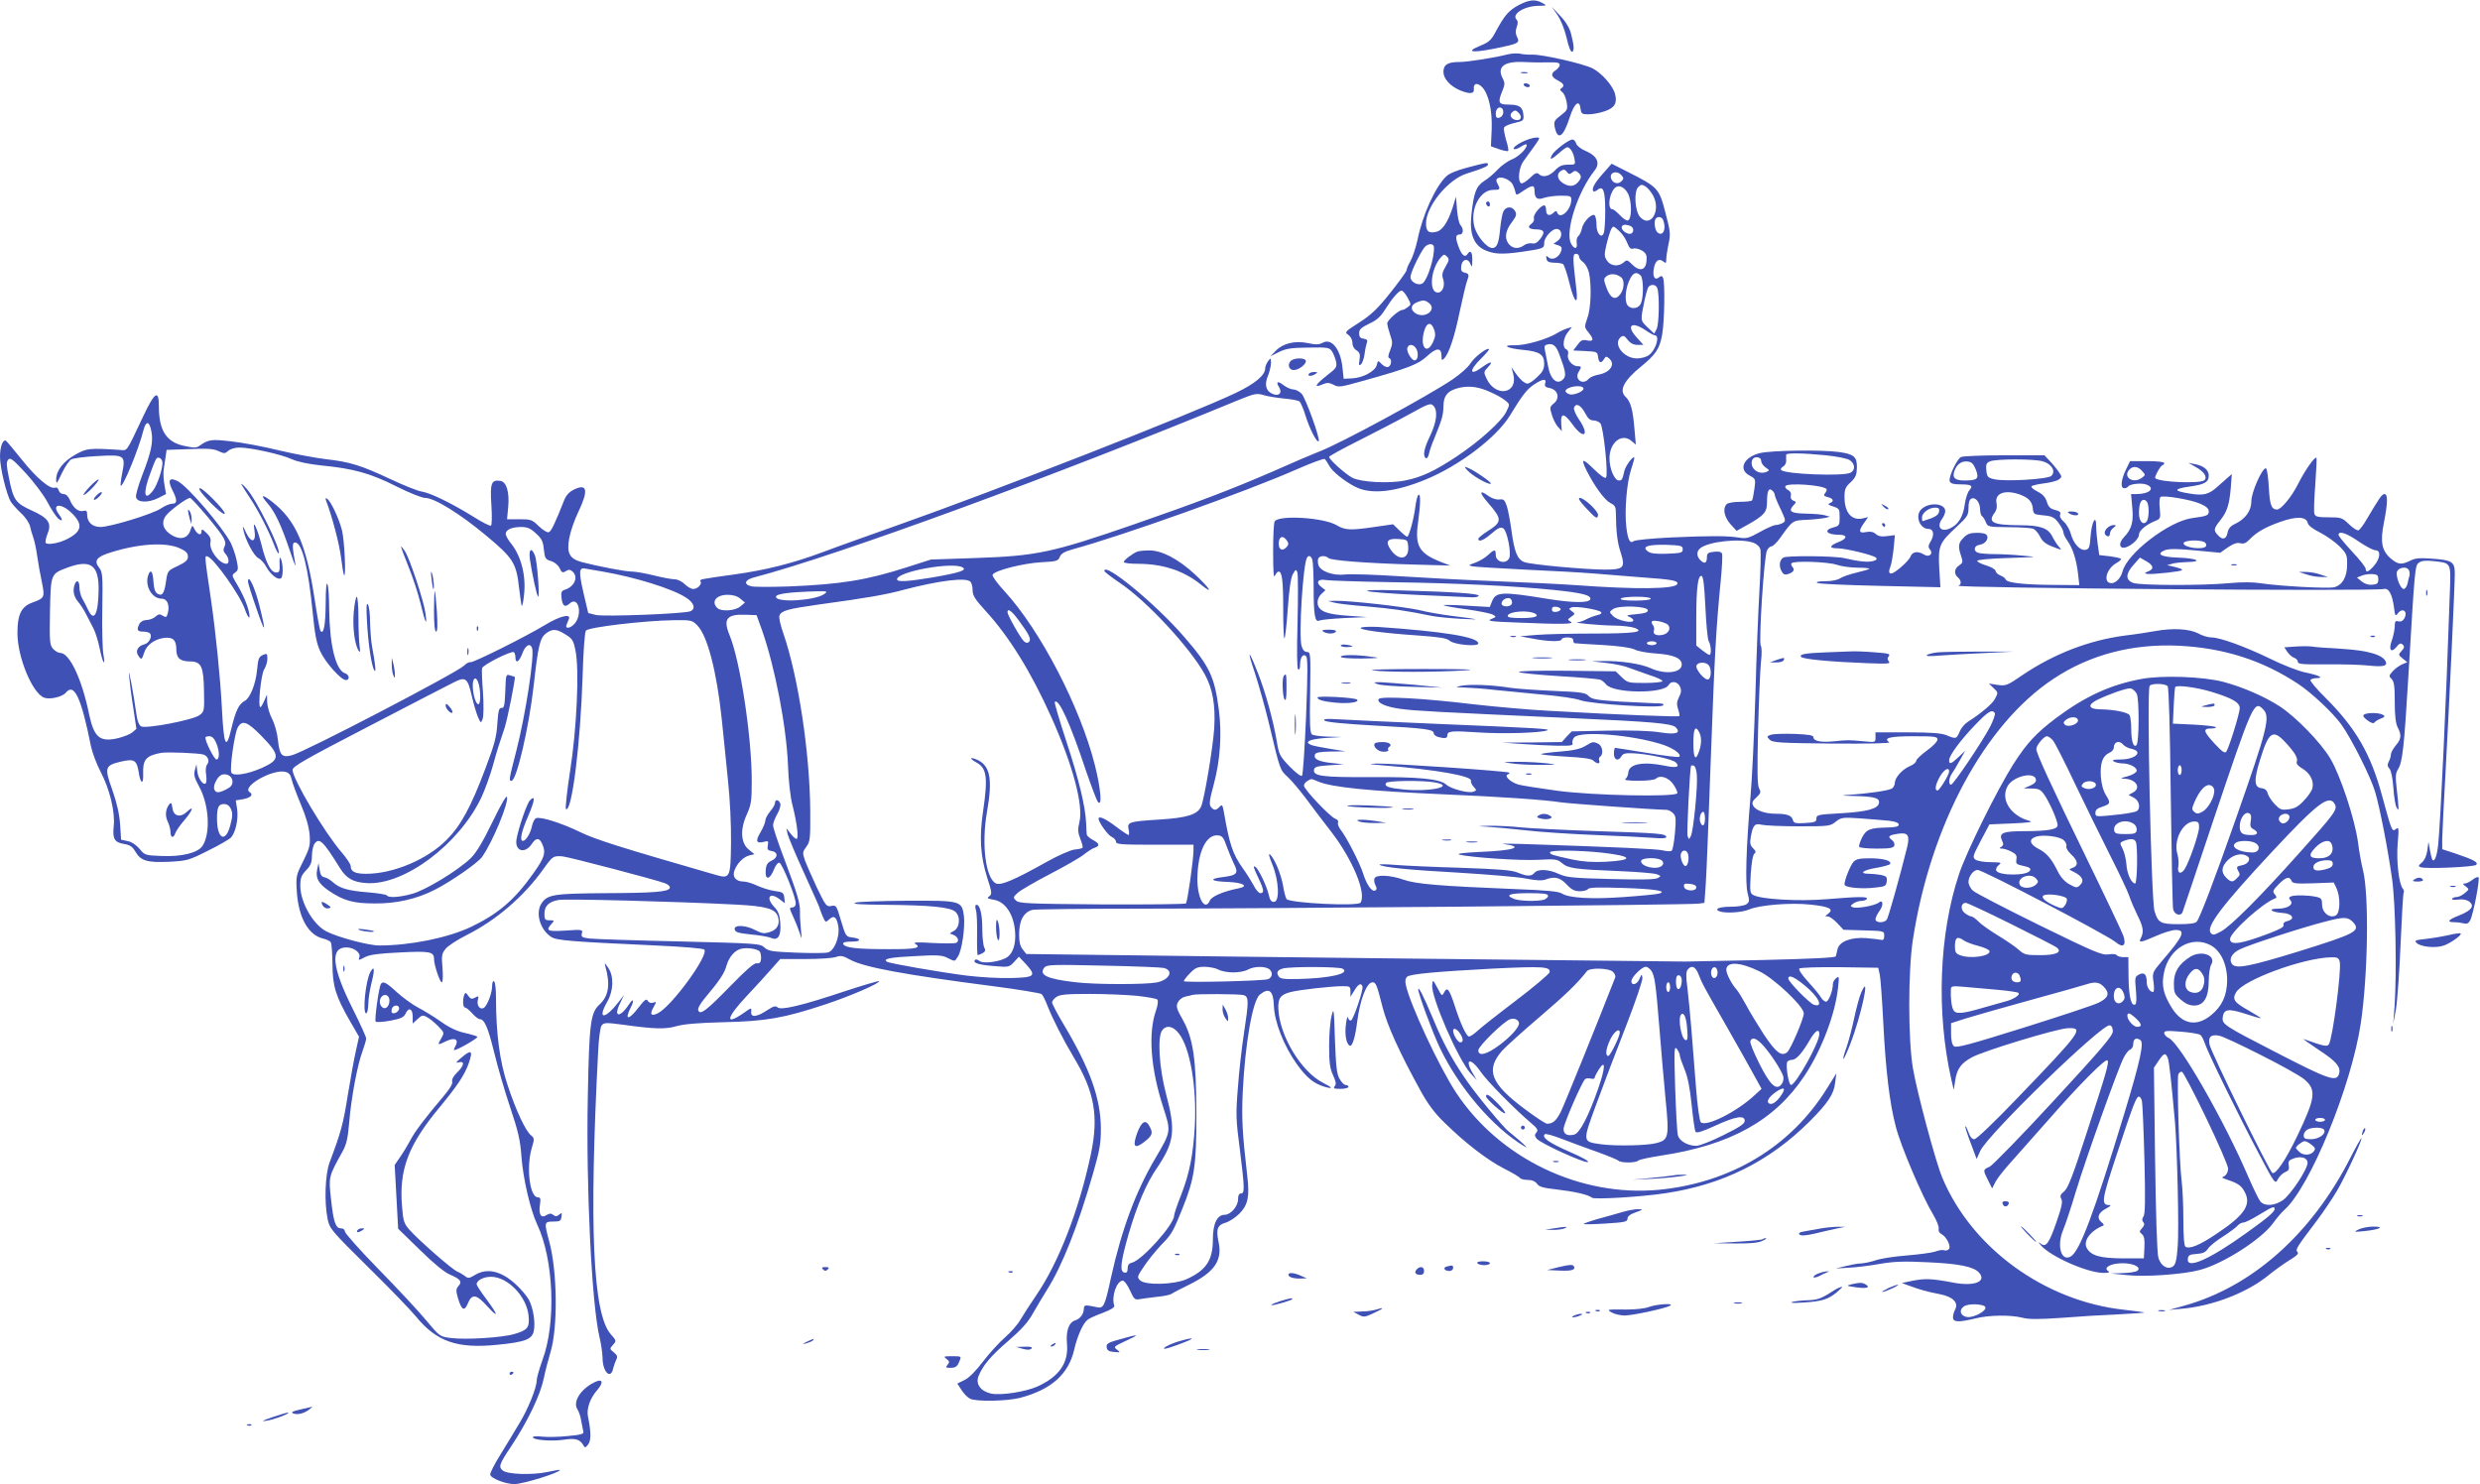 <?xml version="1.0" standalone="no"?>
<!DOCTYPE svg PUBLIC "-//W3C//DTD SVG 20010904//EN"
 "http://www.w3.org/TR/2001/REC-SVG-20010904/DTD/svg10.dtd">
<svg version="1.0" xmlns="http://www.w3.org/2000/svg"
 width="1280pt" height="766pt" viewBox="0 0 1280 766"
 preserveAspectRatio="xMidYMid meet">
<g transform="translate(0,766) scale(0.1,-0.1)"
fill="#3f51b5" stroke="none">
<path d="M7837 7633 c-51 -28 -72 -53 -117 -136 -23 -44 -35 -55 -80 -73 -90
-37 -31 -39 125 -4 70 15 80 22 65 49 -8 16 -9 31 -2 51 7 19 7 31 0 38 -29
29 40 72 116 72 41 1 41 1 16 15 -36 20 -68 17 -123 -12z"/>
<path d="M8039 7582 c18 -27 36 -73 47 -118 10 -46 21 -73 28 -71 12 4 11 31
-6 95 -7 27 -27 61 -55 90 l-44 47 30 -43z"/>
<path d="M7780 7379 c-61 -16 -203 -39 -248 -39 -60 0 -82 -14 -82 -51 0 -35
34 -73 85 -95 51 -21 75 -19 72 7 -3 30 18 34 42 10 34 -34 54 -122 50 -220
l-4 -86 42 -15 c23 -8 44 -12 47 -9 3 3 -1 27 -10 54 -8 28 -13 56 -12 64 2 9
24 19 53 26 46 10 50 13 48 39 -3 43 -20 56 -74 56 -56 0 -60 10 -34 73 12 30
13 39 1 62 -31 59 6 89 104 85 36 -2 93 -3 128 -2 49 1 62 -1 62 -13 0 -8 -9
-20 -20 -27 -28 -18 -25 -35 10 -53 32 -16 37 -29 18 -41 -8 -5 -6 -11 5 -19
9 -6 19 -30 23 -52 6 -38 4 -42 -31 -69 -32 -24 -36 -32 -31 -58 15 -74 45
-55 78 49 24 74 50 94 56 43 3 -25 7 -28 41 -28 21 0 59 7 84 16 50 17 65 41
53 88 -10 42 -69 109 -116 133 -50 25 -257 72 -311 71 -19 -1 -47 1 -64 5 -16
3 -46 1 -65 -4z m-22 -305 c-2 -10 -11 -20 -21 -22 -12 -3 -17 3 -17 21 0 26
18 41 33 27 5 -4 7 -16 5 -26z m80 4 c18 -18 14 -38 -7 -38 -26 0 -44 23 -29
38 15 15 21 15 36 0z"/>
<path d="M7853 7283 c9 -2 23 -2 30 0 6 3 -1 5 -18 5 -16 0 -22 -2 -12 -5z"/>
<path d="M7865 7220 c3 -5 13 -10 21 -10 8 0 12 5 9 10 -3 6 -13 10 -21 10 -8
0 -12 -4 -9 -10z"/>
<path d="M7864 6931 c-41 -19 -65 -41 -44 -41 6 0 22 7 35 16 14 9 25 12 25 6
0 -20 -41 -60 -77 -75 -21 -8 -54 -32 -73 -52 -19 -21 -51 -48 -71 -60 -40
-26 -53 -60 -65 -177 -10 -96 13 -153 70 -179 47 -21 88 -23 189 -9 115 17
117 18 117 46 0 30 44 77 68 72 26 -5 27 -43 2 -61 l-22 -15 21 -7 c12 -3 21
-10 21 -15 0 -38 -42 -69 -67 -49 -13 11 -15 10 -11 -6 2 -15 12 -20 39 -21
19 0 40 -3 46 -7 6 -4 21 -47 33 -97 25 -103 47 -122 36 -32 -19 161 -20 182
-2 182 9 0 16 -6 16 -14 0 -8 9 -21 21 -29 11 -8 25 -32 30 -54 14 -63 11
-184 -8 -234 -16 -46 -16 -48 5 -74 30 -37 28 -49 -7 -42 -23 5 -32 1 -49 -23
l-22 -29 63 -3 c59 -3 62 -4 65 -30 4 -32 16 -36 31 -11 8 14 12 15 25 4 36
-30 8 -74 -55 -85 -21 -4 -42 -13 -49 -21 -30 -36 -76 -3 -52 36 16 25 15 29
-6 29 -27 0 -56 35 -49 60 3 13 0 23 -9 27 -21 8 -17 57 8 88 l21 27 -24 -7
c-13 -4 -35 -14 -48 -22 -52 -33 -166 -66 -221 -65 -74 2 -44 -16 42 -24 84
-8 108 -24 108 -71 0 -28 -8 -43 -36 -69 -19 -19 -42 -34 -50 -34 -15 0 -40
22 -66 60 l-17 25 9 -34 c28 -103 -90 -125 -137 -26 -16 34 -16 36 7 60 30 32
14 32 -30 0 -66 -49 -70 -18 -5 45 24 24 43 46 40 48 -9 10 -75 -41 -96 -74
-11 -19 -53 -56 -93 -83 -128 -86 -572 -327 -683 -370 -29 -11 -140 -58 -245
-105 -210 -91 -388 -159 -714 -272 -425 -147 -503 -163 -814 -174 l-235 -8
-125 -40 c-209 -67 -341 -88 -611 -99 -91 -3 -178 -3 -192 1 -41 10 -33 34 16
46 427 112 1555 525 2501 916 81 33 92 35 127 25 21 -7 69 -14 106 -18 38 -3
73 -10 80 -15 6 -5 21 -39 32 -76 21 -67 58 -139 67 -129 10 9 -67 222 -88
245 -12 12 -31 22 -43 22 -12 0 -34 10 -49 21 -31 25 -43 20 -24 -10 18 -30
-2 -49 -36 -33 -33 15 -41 48 -21 94 8 21 15 50 15 65 -1 27 -1 27 -15 9 -8
-11 -15 -28 -15 -37 0 -36 -53 -80 -154 -128 -224 -107 -1245 -506 -1741 -681
-137 -49 -313 -111 -389 -140 -159 -59 -292 -92 -456 -115 -180 -25 -181 -25
-174 -36 8 -14 -15 -39 -38 -39 -10 0 -30 11 -44 25 -14 14 -37 25 -52 25 -15
0 -63 9 -107 20 -44 11 -96 20 -115 20 -35 0 -178 28 -258 49 -63 17 -78 47
-64 123 6 34 27 95 47 136 53 111 46 148 -21 116 -25 -12 -41 -29 -51 -53 -49
-124 -68 -164 -81 -168 -7 -3 -30 11 -51 31 -35 34 -41 36 -100 36 l-64 0 6
63 c7 78 -9 131 -41 135 -46 7 -53 -12 -46 -123 4 -57 3 -105 -2 -108 -5 -3
-45 17 -89 45 -113 70 -223 124 -269 131 -21 3 -95 33 -165 66 -148 69 -204
87 -329 101 -51 6 -159 26 -240 45 -81 20 -193 41 -249 47 -104 12 -117 10
-165 -24 -13 -10 -30 -10 -75 0 -94 19 -133 79 -133 205 0 88 -21 75 -80 -50
-93 -196 -80 -178 -125 -175 -155 10 -168 8 -225 -24 -63 -35 -100 -83 -100
-128 0 -28 3 -24 29 31 16 34 38 66 49 72 11 6 71 14 134 17 141 8 147 5 129
-87 -7 -34 -10 -63 -8 -66 11 -10 93 189 117 285 14 54 32 50 42 -8 9 -53 -2
-105 -48 -223 -19 -50 -34 -100 -32 -112 4 -29 61 -32 114 -6 l41 21 -8 47
c-5 26 -7 62 -4 80 3 18 7 48 10 67 l5 34 118 4 c91 4 124 2 149 -10 30 -14
34 -14 51 1 11 10 35 17 58 17 58 0 215 -35 270 -60 31 -14 86 -25 149 -32
168 -16 258 -41 390 -108 70 -35 133 -60 150 -60 47 0 180 -82 315 -195 139
-116 155 -141 169 -269 6 -49 12 -91 14 -93 3 -2 8 21 11 51 13 99 -13 203
-64 268 -17 20 -30 44 -30 52 0 22 32 36 79 36 33 0 49 -7 77 -33 31 -28 37
-42 41 -83 5 -46 8 -51 37 -60 18 -5 36 -20 44 -36 11 -24 16 -26 32 -16 14 9
22 9 34 -1 33 -28 12 -79 -39 -95 -17 -5 -20 -13 -17 -41 5 -44 18 -52 42 -30
46 42 69 -57 24 -106 -21 -23 -49 -26 -40 -4 3 8 9 22 12 30 12 30 -47 15
-120 -29 -100 -61 -375 -198 -388 -194 -6 2 -21 -5 -32 -17 -36 -36 -820 -445
-889 -463 -51 -14 -64 -1 -72 75 -4 40 -17 86 -31 113 -13 25 -24 63 -25 85
l-1 40 -14 -32 c-8 -18 -17 -33 -20 -33 -14 0 3 168 19 194 9 14 17 39 17 55
0 28 -2 30 -24 20 -20 -9 -24 -20 -29 -75 -7 -75 -36 -148 -66 -163 -28 -15
-45 -51 -66 -138 -28 -120 -40 -96 -50 107 -8 152 -31 382 -56 555 -34 232
-34 228 -18 223 34 -11 169 -201 193 -273 17 -48 30 -57 21 -15 -8 40 -33 97
-67 153 -22 37 -22 39 -4 52 16 12 17 19 7 65 -6 28 -20 67 -30 88 -45 85
-222 292 -273 318 -44 23 -54 6 -29 -44 27 -53 27 -72 -1 -72 -12 0 -38 -11
-57 -24 -42 -29 -262 -96 -313 -96 -41 0 -68 25 -68 62 0 21 -4 25 -20 21 -25
-7 -54 17 -70 58 -8 18 -20 29 -32 29 -11 0 -22 8 -25 19 -3 12 -11 17 -19 14
-25 -10 -96 50 -171 144 -40 50 -77 94 -82 98 -16 9 -31 -30 -31 -82 0 -58 34
-197 56 -233 9 -14 34 -41 55 -61 21 -19 40 -49 44 -65 3 -16 11 -42 17 -59 6
-16 15 -59 20 -95 5 -36 16 -96 24 -134 16 -79 15 -83 -49 -106 -57 -21 -77
-61 -77 -158 0 -124 77 -310 138 -333 29 -11 94 4 112 26 43 52 79 -24 130
-279 7 -32 29 -91 50 -131 46 -87 75 -207 67 -279 -7 -66 4 -84 53 -92 31 -5
44 -14 59 -40 28 -47 59 -57 173 -52 93 5 102 7 201 57 57 28 111 59 120 69
23 26 38 94 31 145 l-7 46 37 6 c41 8 55 23 35 36 -45 28 119 122 184 105 18
-4 27 -15 32 -38 4 -18 25 -76 47 -128 27 -63 42 -116 46 -157 4 -56 1 -68
-33 -138 -37 -73 -38 -78 -33 -158 9 -134 60 -225 138 -242 16 -4 33 -12 37
-18 5 -7 8 -57 9 -112 0 -115 17 -168 92 -298 l45 -78 -16 -72 c-9 -40 -28
-143 -42 -230 -23 -146 -35 -191 -94 -347 -23 -63 -28 -204 -10 -292 11 -51
18 -59 209 -248 109 -107 220 -222 246 -254 107 -131 214 -168 420 -147 144
14 180 28 189 71 9 42 -2 116 -25 161 -11 20 -42 57 -70 82 -75 68 -147 84
-209 46 -28 -17 -36 -18 -50 -6 -9 7 -27 18 -41 24 -28 12 -198 161 -247 216
-28 32 -32 44 -38 120 -16 189 32 316 190 507 96 116 134 173 155 234 22 65
13 71 -40 26 -28 -24 -31 -28 -12 -23 32 8 28 -17 -9 -53 -19 -18 -28 -36 -25
-47 3 -12 -14 -39 -47 -78 -87 -102 -148 -182 -169 -224 -12 -22 -34 -60 -51
-84 l-30 -44 9 -164 9 -165 112 -109 c71 -70 127 -116 156 -128 54 -23 64 -37
43 -59 -13 -15 -13 -24 -3 -60 19 -65 34 -73 52 -29 21 51 44 47 99 -14 61
-67 59 -49 -4 36 -28 37 -50 71 -50 76 0 20 35 39 74 39 86 0 184 -101 194
-200 6 -62 -4 -75 -72 -95 -62 -19 -250 -31 -329 -21 -57 7 -58 8 -128 92 -39
47 -149 165 -245 263 -96 98 -174 186 -174 195 0 9 -8 16 -20 16 -28 0 -39 33
-52 155 -12 110 -12 112 58 238 22 39 29 69 36 150 10 127 43 303 69 371 10
28 19 58 19 66 0 8 -31 76 -68 150 -109 217 -120 320 -34 320 38 0 74 -27 67
-50 -6 -18 -5 -18 29 0 26 13 72 19 181 24 152 8 175 4 175 -33 0 -30 30 -121
40 -121 6 0 7 29 4 73 -6 64 -4 75 16 100 12 15 61 47 109 71 153 77 296 200
396 341 48 67 50 68 98 65 29 -2 483 -121 530 -139 16 -6 27 -17 24 -24 -6
-20 -79 -26 -337 -27 -261 -2 -293 -7 -324 -51 -34 -49 -10 -136 49 -175 28
-18 100 -24 540 -44 134 -6 244 -15 250 -21 26 -26 -165 -289 -238 -328 -36
-19 -46 -7 -24 30 16 29 16 30 -2 24 -12 -4 -23 0 -28 10 -7 12 -16 5 -47 -35
-52 -68 -75 -67 -40 1 19 38 13 49 -9 16 -47 -72 -83 -69 -47 4 l21 44 -23
-30 c-75 -99 -119 -101 -63 -4 32 57 34 131 4 174 -19 28 -20 28 -14 5 26 -92
16 -152 -31 -195 -46 -42 -53 -96 -60 -470 -10 -464 20 -1084 61 -1250 8 -33
14 -79 15 -103 0 -74 43 -115 55 -54 4 15 11 35 16 45 8 14 5 22 -13 37 -22
18 -22 18 -4 39 18 20 18 21 -12 55 -92 105 -112 551 -65 1454 3 71 11 129 18
139 12 15 21 16 111 4 165 -23 220 -24 277 -7 36 10 111 17 242 20 219 5 311
21 525 92 130 43 286 111 277 120 -2 2 -79 -20 -170 -50 -227 -76 -334 -101
-353 -86 -11 10 -22 7 -54 -14 -54 -36 -86 -39 -83 -8 3 23 2 22 -41 -8 -96
-66 -88 -24 17 88 45 48 103 111 128 140 l46 52 131 0 c72 0 143 5 158 11 23
8 36 6 73 -15 74 -39 279 -77 736 -136 132 -17 245 -36 251 -41 6 -5 19 -31
29 -57 26 -67 80 -174 138 -271 106 -176 128 -302 88 -495 -61 -290 -167 -564
-285 -735 -29 -42 -64 -97 -79 -122 -14 -25 -50 -66 -80 -92 -29 -25 -80 -81
-113 -124 -37 -49 -73 -85 -96 -96 l-37 -18 22 -34 c12 -19 32 -39 45 -45 34
-15 189 -12 256 5 161 42 251 122 280 248 16 70 45 135 68 154 7 7 42 23 78
36 44 17 64 29 61 38 -16 47 13 129 44 129 8 0 25 -23 37 -50 22 -48 25 -50
53 -45 17 3 57 8 90 12 33 3 65 10 72 15 6 5 47 26 90 47 130 64 172 124 153
218 -15 68 -7 90 35 102 18 5 51 26 71 46 45 45 54 88 42 191 -26 226 -30 300
-24 434 12 252 51 478 89 507 48 38 69 20 72 -59 3 -84 52 -207 118 -300 52
-72 88 -101 146 -118 43 -12 39 -4 -10 21 -113 57 -225 243 -231 381 -3 55 11
74 61 87 43 12 214 31 271 31 37 0 40 -2 40 -27 l0 -28 20 32 c20 34 35 42 42
22 6 -17 -47 -172 -59 -176 -6 -2 -13 4 -15 14 -3 10 -8 -4 -11 -32 -8 -54 2
-106 20 -112 13 -5 28 44 38 125 15 114 49 202 79 202 17 0 22 -11 52 -129 24
-94 87 -233 196 -431 36 -66 73 -116 121 -162 105 -104 224 -196 309 -239 42
-21 79 -43 83 -49 3 -5 21 -10 40 -10 22 0 39 -7 48 -20 10 -15 32 -22 100
-29 94 -11 165 -27 184 -43 13 -10 251 4 377 23 297 44 538 164 745 370 96 96
127 143 133 202 l6 47 -48 -77 c-186 -301 -497 -488 -868 -524 -406 -38 -822
161 -1047 502 -87 132 -238 456 -259 555 -5 21 -2 35 7 43 18 14 147 26 449
42 250 12 291 10 286 -19 -2 -9 -81 -76 -176 -148 -95 -72 -185 -143 -200
-158 -16 -14 -33 -26 -40 -26 -13 0 -45 68 -74 160 -28 85 -38 98 -54 69 -11
-22 -12 -22 -35 22 -24 44 -24 44 -27 15 -7 -60 133 -383 198 -456 l32 -35
-21 36 c-45 77 -10 82 42 6 34 -49 173 -190 261 -265 32 -27 36 -35 26 -47
-10 -12 -10 -18 1 -32 20 -24 239 -124 263 -121 13 2 -22 22 -93 53 -107 47
-145 74 -128 91 4 4 44 -7 90 -25 45 -17 127 -48 182 -67 55 -20 104 -40 109
-45 13 -12 89 -12 102 1 5 5 56 16 114 25 360 54 590 181 744 413 88 133 159
319 173 457 6 55 5 59 -10 46 -10 -7 -17 -21 -17 -30 0 -35 -22 -91 -35 -91
-8 0 -19 10 -26 21 -6 12 -36 48 -66 81 -34 37 -51 64 -46 69 5 5 96 8 208 7
l199 -3 8 -35 c4 -19 12 -129 18 -245 13 -256 33 -420 65 -541 26 -101 136
-359 191 -450 19 -32 33 -66 30 -76 -2 -11 3 -22 15 -28 27 -15 51 -64 37 -78
-6 -6 -17 -8 -24 -5 -8 3 -28 0 -46 -7 -18 -6 -85 -15 -148 -20 -63 -5 -135
-16 -159 -25 -24 -8 -58 -15 -75 -16 -17 0 -53 -7 -81 -14 l-50 -12 70 4 c39
2 111 11 160 20 70 12 125 14 243 8 160 -7 237 -22 266 -53 42 -47 -24 -73
-133 -52 -110 21 -146 22 -207 10 l-58 -12 40 -15 c55 -20 90 -30 157 -43 67
-13 97 -44 78 -79 -6 -11 -11 -29 -11 -40 0 -26 28 -27 115 -6 72 18 180 19
242 4 34 -9 84 -9 202 -1 86 7 218 15 294 18 75 4 136 8 135 10 -2 1 -50 8
-107 14 -408 45 -784 318 -936 681 -35 83 -130 438 -152 566 -25 149 -25 500
0 663 91 591 370 1111 725 1346 188 125 408 183 651 171 230 -12 428 -75 611
-196 69 -45 180 -149 224 -210 51 -70 153 -273 175 -349 24 -82 64 -285 87
-447 18 -126 25 -482 13 -660 l-7 -90 14 75 c7 41 18 191 24 334 6 142 13 262
16 268 3 5 1 14 -4 21 -21 24 -34 141 -27 232 7 81 6 88 -9 76 -20 -16 -21
-13 -72 174 -58 214 -135 347 -291 503 -46 45 -81 87 -78 92 3 6 18 10 33 10
40 1 9 15 -63 30 -33 7 -114 38 -180 71 -131 63 -257 109 -302 109 -16 0 -47
9 -68 21 -47 24 -131 28 -220 12 -33 -6 -103 -17 -155 -23 -186 -24 -368 -94
-531 -204 -80 -55 -86 -57 -129 -51 l-45 7 23 -22 c26 -25 26 -24 8 -58 -13
-25 -71 -74 -140 -118 -16 -10 -35 -33 -42 -51 -16 -38 -19 -38 -67 -18 -27
11 -77 15 -202 15 l-165 0 0 -26 c0 -26 0 -26 -62 -20 -78 7 -80 7 -151 0 -68
-7 -107 1 -107 20 0 11 -23 15 -97 18 -54 2 -109 0 -122 -4 -23 -8 -23 -10 -7
-26 15 -15 50 -17 324 -20 187 -1 302 1 293 7 -33 22 3 31 125 31 111 0 124
-2 124 -17 0 -10 -25 -36 -55 -57 -30 -22 -55 -46 -55 -53 0 -8 -15 -20 -34
-28 -38 -16 -76 -59 -76 -85 0 -10 -6 -23 -14 -29 -13 -11 -122 -27 -231 -34
-36 -2 -29 -4 26 -5 113 -3 141 -10 137 -36 -4 -31 -63 -46 -203 -54 -111 -6
-120 -8 -120 -27 0 -17 -8 -20 -58 -23 -51 -3 -59 -1 -64 17 -6 22 -30 31 -89
31 -54 0 -102 17 -115 41 -8 15 -5 24 16 43 23 22 25 27 14 47 -9 18 -10 90
-5 304 4 154 11 312 15 350 5 40 4 75 -1 82 -12 15 17 465 32 492 6 12 16 21
23 21 7 0 26 18 43 41 67 94 65 93 140 96 38 2 80 7 94 10 l25 6 -25 7 c-14 5
-57 8 -97 9 -78 1 -95 11 -68 41 17 18 17 20 1 26 -11 4 -16 14 -13 26 3 11
-2 22 -14 29 -11 5 -17 14 -14 20 12 18 191 6 212 -15 3 -3 0 -12 -6 -20 -11
-13 -8 -16 13 -22 29 -7 34 -22 10 -31 -12 -5 -8 -9 17 -17 32 -10 34 -14 34
-55 0 -42 -2 -45 -32 -53 -53 -14 -36 -38 27 -38 46 0 46 -19 1 -37 -49 -19
-53 -33 -8 -33 42 0 186 -35 199 -48 8 -8 3 -13 -15 -18 -28 -7 -74 -2 -147
15 -51 12 -300 14 -316 3 -19 -13 -23 -40 -11 -66 9 -19 17 -24 32 -20 31 9
40 22 27 37 -7 8 -9 17 -5 20 13 14 190 7 233 -8 23 -8 72 -15 108 -15 36 0
63 -3 60 -6 -3 -3 -34 -12 -68 -20 -34 -8 -71 -21 -83 -29 -13 -9 -44 -15 -77
-15 -35 0 -50 -4 -40 -9 8 -5 155 -11 325 -15 l310 -7 -6 98 c-6 117 0 131 91
215 55 51 60 60 60 97 0 29 5 43 16 48 22 8 44 -22 44 -58 0 -15 5 -31 11 -34
5 -4 14 -18 19 -31 9 -23 13 -24 117 -25 60 0 116 -4 127 -8 10 -4 26 -22 35
-40 12 -25 29 -39 66 -53 49 -19 49 -19 31 1 -10 11 -25 35 -34 53 -22 43 -63
57 -168 57 -140 1 -167 15 -128 66 9 12 12 30 9 46 -12 52 41 73 116 48 48
-17 67 -36 71 -73 3 -30 5 -31 55 -36 45 -4 56 -10 78 -39 14 -19 25 -41 25
-49 0 -8 9 -27 20 -42 28 -40 46 -95 55 -168 l7 -62 -134 1 c-153 1 -240 11
-246 28 -2 7 -15 16 -28 21 -13 5 -24 16 -24 23 0 7 -21 20 -47 28 -27 8 -48
19 -48 24 0 6 63 12 160 15 156 5 158 5 75 12 -47 5 -112 8 -145 8 -33 0 -70
3 -83 6 -29 8 -25 38 5 42 27 4 47 27 39 47 -4 10 -20 15 -51 15 -35 0 -52 -6
-70 -25 -28 -27 -30 -46 -13 -95 10 -30 9 -35 -10 -48 -26 -17 -28 -44 -7 -62
18 -15 20 -37 3 -43 -36 -12 2148 -30 2196 -17 25 6 43 -27 52 -95 5 -43 8
-47 19 -32 24 33 54 13 35 -24 -8 -14 -18 -19 -31 -16 -16 4 -19 0 -19 -26 -1
-18 -7 -50 -15 -72 -18 -49 -4 -68 24 -34 15 19 22 21 32 12 10 -10 9 -17 -6
-33 -17 -19 -17 -20 6 -39 l24 -19 -25 -10 c-14 -6 -36 -21 -49 -35 -22 -24
-22 -27 -7 -42 13 -13 16 -38 16 -118 0 -71 5 -111 15 -131 21 -40 19 -60 -10
-94 -14 -17 -25 -37 -25 -47 0 -9 -5 -25 -11 -36 -8 -16 -7 -25 4 -37 9 -11
16 -48 20 -99 3 -44 10 -89 16 -100 10 -17 10 -17 10 2 0 11 -4 54 -9 95 -7
60 -6 79 6 98 24 37 32 110 54 477 34 569 34 576 55 591 13 10 35 12 74 8 95
-11 91 -3 85 -172 -18 -541 -48 -1179 -60 -1293 -6 -56 -18 -88 -29 -78 -3 4
-9 26 -13 50 l-8 44 -6 -45 c-4 -28 -15 -51 -28 -62 -19 -16 -20 -19 -6 -24
26 -10 275 1 286 12 13 13 -11 26 -105 58 l-70 23 0 54 c1 30 8 191 18 359 17
310 47 943 47 1010 0 59 -14 69 -111 76 -70 5 -93 4 -119 -10 -45 -22 -63 -20
-99 10 -48 40 -57 87 -37 186 20 101 21 148 3 148 -13 0 -26 -19 -91 -129 -17
-30 -37 -56 -43 -58 -7 -3 -29 12 -49 31 -35 34 -41 36 -105 36 -57 0 -69 3
-74 19 -3 10 -1 78 5 151 5 74 8 135 6 137 -8 9 -60 -65 -96 -137 -34 -67 -87
-130 -108 -130 -29 1 -37 24 -42 115 -3 52 -9 96 -15 98 -18 4 -75 -123 -75
-169 0 -50 -30 -92 -84 -118 -24 -11 -35 -24 -39 -46 -7 -34 -26 -39 -50 -12
-23 25 -22 33 12 76 36 45 47 80 55 170 l5 69 -22 -19 c-12 -10 -35 -31 -52
-46 -44 -40 -72 -47 -140 -36 -91 14 -90 25 5 38 69 10 90 22 90 55 0 29 -26
51 -70 59 l-35 7 37 -21 c44 -24 62 -52 46 -68 -20 -20 -233 -11 -254 10 -6 7
29 68 39 68 4 0 7 5 7 10 0 6 -36 10 -88 10 l-88 0 -22 -45 c-25 -53 -29 -95
-8 -95 8 0 17 4 20 9 9 13 68 20 94 10 48 -18 17 -49 -51 -49 l-28 0 6 -67 c8
-77 -3 -114 -42 -155 -31 -32 -25 -63 9 -53 32 10 68 45 68 66 0 20 35 50 81
69 31 13 31 14 26 67 -3 29 -1 55 4 58 16 10 159 -14 205 -35 31 -13 44 -25
44 -39 0 -21 -8 -25 -85 -35 -120 -16 -337 -182 -360 -276 -9 -33 -34 -60 -57
-60 -45 0 -28 73 24 103 17 10 28 20 25 23 -3 3 -30 9 -59 13 l-53 6 -8 55
c-4 30 -8 73 -8 94 0 65 -23 24 -29 -52 -4 -59 -8 -67 -27 -70 -28 -4 -61 32
-75 83 -6 22 -22 50 -36 62 -15 13 -23 27 -19 37 5 11 -2 18 -26 24 -25 6 -35
16 -43 43 -8 24 -22 39 -48 52 -20 10 -34 22 -31 27 3 4 32 11 64 15 33 4 68
13 77 20 16 12 17 15 2 36 -8 13 -29 39 -46 57 l-30 32 -207 0 c-113 0 -214
-4 -224 -9 -22 -12 -65 -105 -58 -125 5 -12 20 -16 55 -16 57 0 68 -7 46 -31
-8 -9 -19 -41 -23 -71 -8 -62 -32 -103 -72 -123 -50 -26 -77 5 -44 49 8 11 15
28 15 38 0 40 -81 48 -122 11 -36 -32 -11 -103 36 -103 25 0 31 -29 12 -62
-14 -23 -15 -32 -5 -44 19 -23 -5 -43 -31 -26 -31 19 -60 15 -69 -10 -9 -24
-82 -88 -100 -88 -13 0 -14 11 -2 42 4 13 11 53 15 90 l6 66 -40 -5 c-29 -4
-45 -1 -59 11 -12 11 -27 14 -49 10 -38 -8 -41 5 -11 47 l21 30 -25 -6 c-59
-15 -97 28 -97 110 0 40 5 52 32 76 26 25 31 38 32 75 1 56 -14 70 -93 81 -87
12 -349 9 -409 -6 -83 -21 -112 -85 -51 -116 30 -16 31 -18 24 -68 -4 -29 -9
-55 -12 -59 -2 -5 -30 -8 -62 -8 -31 0 -62 -5 -69 -12 -22 -22 -13 -66 19
-103 l32 -35 56 31 c85 48 101 65 101 115 0 58 8 78 26 63 8 -6 14 -17 14 -23
0 -6 13 -39 30 -73 28 -60 28 -63 10 -73 -10 -5 -26 -10 -36 -10 -9 0 -46 -16
-81 -36 -56 -31 -70 -35 -106 -29 -61 10 -150 10 -352 1 -99 -5 -186 -13 -193
-19 -19 -15 -30 6 -38 72 -10 83 2 229 24 296 11 33 19 62 17 64 -8 7 -45 -44
-51 -69 -10 -45 -13 -50 -28 -50 -23 0 -48 58 -49 112 -1 84 64 136 115 91
l21 -18 -7 80 c-8 100 -20 143 -46 167 -35 33 -9 84 81 157 75 61 96 93 108
165 12 67 15 264 5 290 -5 13 -9 14 -21 5 -22 -19 -35 3 -27 45 7 41 26 55 49
36 13 -10 15 -9 15 11 0 12 5 48 12 80 11 52 9 66 -17 164 -32 123 -38 129
-192 207 l-85 43 -44 -50 c-44 -49 -61 -81 -50 -92 3 -3 13 0 21 7 30 24 40
-4 40 -108 0 -53 -3 -105 -8 -116 -12 -29 -37 -1 -37 43 0 20 -4 41 -8 48 -11
17 -59 -28 -67 -65 -3 -17 -12 -35 -19 -41 -7 -6 -11 -22 -8 -36 5 -31 -13
-33 -29 -3 -33 61 34 269 122 379 29 37 13 74 -45 99 -25 10 -47 27 -51 39 -3
12 -12 21 -19 21 -19 0 -93 -56 -106 -80 -15 -28 -3 -25 37 10 18 17 37 30 42
30 14 0 31 -25 37 -58 6 -32 6 -32 -33 -32 -31 0 -46 -7 -68 -30 -30 -31 -63
-38 -83 -18 -9 9 -20 5 -46 -21 -19 -18 -39 -30 -45 -27 -19 12 -12 81 12 114
96 132 90 122 65 122 -13 0 -42 -9 -64 -19z m251 -161 c12 10 18 10 30 0 19
-16 19 -29 -2 -52 -20 -22 -46 -23 -78 -2 -29 19 -32 49 -7 63 13 8 20 6 29
-6 10 -13 15 -14 28 -3z m255 -16 c11 -12 11 -18 -2 -30 -16 -17 -44 -10 -52
13 -13 33 30 47 54 17z m-562 -47 c6 -12 12 -30 14 -40 3 -16 7 -15 40 8 46
31 58 31 58 3 0 -42 14 -52 50 -39 18 6 57 11 86 11 48 0 54 -2 54 -20 0 -53
-58 -107 -73 -67 -4 10 -7 10 -18 0 -21 -21 -39 -15 -39 12 0 14 -4 25 -10 25
-18 0 -59 -50 -53 -66 3 -8 -2 -21 -13 -29 -24 -17 -13 -29 28 -29 39 -1 44
-15 17 -50 -15 -19 -28 -26 -43 -22 -11 2 -30 -2 -40 -10 -30 -22 -63 -17 -82
11 -20 30 -13 67 22 112 20 27 23 37 14 53 -14 26 -46 26 -60 0 -6 -11 -13
-50 -17 -88 -7 -78 -17 -102 -41 -102 -28 0 -79 61 -92 109 -24 90 28 191 97
191 36 0 38 2 22 32 -8 15 -8 22 1 28 19 12 66 -8 78 -33z m725 -58 c41 -78
-15 -168 -68 -109 -27 30 -33 130 -10 154 15 15 20 15 39 3 11 -7 29 -29 39
-48z m-130 11 c20 -40 20 -131 -1 -138 -7 -2 -25 10 -41 27 -16 17 -33 31 -39
31 -25 0 -19 72 9 106 20 24 52 12 72 -26z m181 -136 c18 -46 -1 -87 -29 -64
-15 13 -20 61 -8 73 11 12 31 7 37 -9z m-170 -30 c18 -7 21 -30 6 -39 -14 -9
-50 13 -50 30 0 16 18 19 44 9z m-51 -32 c15 -15 31 -42 37 -59 9 -23 16 -30
31 -26 10 3 30 -2 45 -11 21 -14 25 -24 22 -54 -4 -48 -36 -55 -74 -17 -24 24
-28 25 -43 11 -27 -24 -68 -20 -87 9 -14 21 -14 32 -4 77 17 70 28 98 38 98 4
0 20 -13 35 -28z m5 -234 c18 -15 15 -63 -7 -89 -26 -32 -51 -17 -71 40 -14
40 -14 43 4 57 20 14 50 11 74 -8z m100 10 c14 -14 16 -106 2 -142 -10 -28
-47 -35 -68 -14 -15 15 -15 65 -1 109 20 58 41 73 67 47z m86 -66 c12 -36 9
-188 -4 -211 l-12 -23 -35 33 c-37 36 -37 33 -15 139 5 25 13 53 17 63 9 22
42 22 49 -1z m-60 -217 c20 -14 41 -25 45 -25 31 0 8 -77 -30 -104 -13 -9 -40
-16 -60 -16 -69 0 -126 75 -84 110 13 10 19 8 36 -14 14 -18 30 -26 51 -26
l30 0 -36 40 c-55 61 -24 84 48 35z m-447 -121 c33 -87 37 -112 24 -128 -31
-37 -68 -8 -81 64 -6 30 -13 67 -16 82 -5 20 -2 27 13 30 28 7 44 -6 60 -48z
m-72 -153 c-4 -14 1 -20 24 -24 42 -9 54 -52 21 -79 -21 -17 -22 -22 -11 -57
6 -22 20 -50 31 -63 l21 -23 -3 39 c-4 57 15 55 57 -3 60 -84 92 -59 34 25
-17 25 -28 52 -25 60 11 27 36 13 60 -33 12 -23 24 -33 40 -33 13 0 29 -7 36
-15 16 -19 42 -267 29 -280 -6 -6 -29 11 -64 45 -59 58 -68 55 -34 -13 40 -78
91 -148 120 -163 25 -12 29 -21 29 -52 1 -94 7 -151 25 -204 25 -79 16 -88
-84 -88 -107 1 -381 26 -414 39 -36 14 -51 52 -66 164 -7 49 -17 105 -24 125
-11 32 -16 37 -39 34 -16 -2 -39 6 -57 19 -46 34 -47 17 -2 -35 75 -86 75 -99
0 -147 -27 -17 -49 -35 -49 -40 0 -19 28 -8 69 28 34 29 47 34 60 26 20 -13
43 -130 30 -155 -17 -32 -69 -19 -69 18 0 30 -7 30 -40 -1 -14 -13 -43 -31
-65 -39 -37 -13 -38 -14 -15 -19 14 -3 135 -10 270 -17 135 -6 295 -15 355
-20 61 -5 173 -14 250 -20 156 -11 188 -17 182 -34 -9 -27 -213 -29 -527 -6
-69 5 -251 14 -405 20 -154 6 -381 18 -505 26 -124 8 -248 12 -275 9 -64 -8
-132 16 -141 51 -3 12 -3 28 1 33 8 14 38 14 51 1 13 -13 196 -27 444 -34
l185 -5 -47 18 c-114 45 -136 83 -119 204 13 98 14 150 2 143 -5 -3 -12 -31
-16 -62 -8 -64 -33 -154 -42 -154 -4 0 -22 14 -40 32 l-33 32 -97 -14 c-123
-18 -150 -17 -194 9 -67 40 -298 54 -320 20 -5 -8 -8 -79 -8 -159 0 -97 3
-138 9 -122 5 12 14 22 19 22 18 0 24 -46 24 -190 0 -80 2 -149 6 -155 3 -5
11 60 17 145 7 105 16 165 26 185 15 27 17 28 24 11 4 -10 4 -126 1 -257 -4
-151 -3 -240 3 -244 6 -4 10 6 10 22 0 39 15 62 31 46 9 -9 9 -79 0 -310 -7
-164 -16 -302 -21 -307 -5 -5 -32 15 -64 48 -51 53 -55 62 -66 129 -19 111
-58 253 -97 352 -49 126 -59 128 -17 4 19 -57 53 -178 75 -269 56 -235 55
-233 94 -269 20 -18 61 -67 93 -109 31 -42 89 -119 129 -170 113 -145 187
-322 155 -371 -14 -20 -369 -2 -382 19 -5 7 -13 39 -18 70 -11 61 -45 142 -68
160 -8 7 -3 -14 13 -52 34 -83 39 -193 8 -193 -14 0 -21 10 -27 38 -9 41 -52
132 -68 142 -14 9 -13 3 15 -57 29 -61 31 -78 10 -78 -8 0 -24 18 -35 41 -12
22 -37 62 -56 88 -52 74 -68 121 -98 294 -6 33 -9 36 -22 22 -19 -19 -28 -19
-44 0 -10 13 -8 34 15 118 33 123 42 258 26 382 -22 173 -48 227 -181 380
-145 168 -412 387 -410 338 1 -5 36 -32 79 -61 139 -93 361 -332 439 -472 41
-75 56 -159 49 -278 -7 -103 -50 -360 -67 -403 -18 -43 -71 -60 -215 -69 -159
-10 -168 -13 -160 -51 4 -16 3 -29 0 -29 -4 0 -34 20 -67 45 -53 40 -88 56
-88 39 0 -17 48 -85 67 -93 13 -6 23 -17 23 -26 0 -13 28 -15 200 -15 l200 0
0 -28 c0 -48 -31 -267 -39 -275 -4 -4 -199 -6 -434 -5 -383 3 -428 5 -443 20
-16 15 -15 18 9 40 14 13 88 56 165 96 77 40 156 85 177 102 20 16 45 32 56
35 27 9 24 22 -11 40 -16 9 -30 21 -31 28 -1 6 -2 32 -3 57 -4 89 -38 228
-102 423 -36 109 -63 201 -60 204 20 21 80 -111 161 -355 27 -78 54 -150 61
-160 24 -31 16 66 -15 189 -76 301 -281 695 -466 897 -37 40 -65 78 -62 85 8
22 154 59 250 65 81 4 89 7 97 28 7 17 24 27 67 39 251 68 902 300 1159 414
73 32 136 55 141 52 4 -3 15 -19 23 -34 14 -29 80 -82 136 -110 79 -40 201
-28 360 37 174 71 367 217 437 331 64 105 87 135 124 160 45 30 67 33 58 6z
m-280 -46 c28 -12 61 -31 74 -42 24 -19 24 -20 6 -57 -23 -49 -137 -152 -255
-231 -113 -75 -184 -109 -268 -125 -82 -17 -227 -9 -272 14 -36 19 -120 94
-120 108 0 4 69 42 153 84 83 42 201 103 261 136 99 55 110 59 124 44 24 -24
18 -83 -17 -156 -32 -66 -39 -104 -21 -115 5 -3 12 7 15 22 3 15 15 51 27 78
41 101 47 121 48 167 0 57 23 83 84 97 52 11 98 5 161 -24z m478 20 c2 -15
-51 -37 -73 -30 -11 4 -20 11 -20 16 0 23 88 37 93 14z m1251 -345 c57 -6 109
-16 123 -25 28 -19 30 -51 4 -65 -37 -19 -337 -8 -358 14 -4 4 0 12 10 18 10
5 17 19 16 31 0 12 -1 25 0 30 1 10 85 9 205 -3z m-9180 -240 c19 -37 44 -74
55 -85 24 -21 27 -9 6 19 -43 57 11 62 66 7 59 -58 52 -95 -26 -134 -41 -21
-101 -31 -109 -19 -3 5 1 26 9 46 23 55 6 82 -81 121 -84 38 -95 54 -118 169
-13 63 -14 81 -4 93 11 13 24 3 90 -68 42 -46 93 -113 112 -149z m594 207 c5
-26 -25 -121 -49 -150 -45 -58 -52 -13 -14 88 13 37 27 71 31 76 8 14 28 5 32
-14z m8252 4 c0 -10 10 -25 23 -34 21 -14 21 -16 3 -23 -42 -17 -88 22 -72 62
8 21 46 18 46 -5z m1453 -2 c46 -13 69 -51 45 -75 -18 -18 -244 -31 -298 -17
-31 8 -35 13 -38 46 -3 31 1 39 20 46 32 13 225 13 271 0z m-345 -43 c18 -47
9 -56 -59 -56 -49 0 -64 14 -52 48 12 35 36 53 66 50 24 -2 32 -11 45 -42z
m858 -7 c18 -20 18 -21 -1 -35 -46 -34 -102 5 -63 44 18 18 43 15 64 -9z
m-9985 -236 c89 -108 101 -129 87 -156 -7 -14 -5 -24 6 -36 19 -21 21 -51 4
-51 -36 1 -89 71 -82 109 4 19 -1 32 -20 50 -22 21 -26 22 -26 7 0 -23 -22
-15 -36 13 -11 22 -12 22 -22 -8 -14 -40 -51 -49 -94 -24 -46 27 -58 65 -32
101 20 27 108 92 125 92 5 0 45 -44 90 -97z m10013 71 c9 -23 7 -77 -3 -93
-17 -26 -41 -4 -41 38 0 48 8 71 25 71 7 0 16 -7 19 -16z m-1076 -45 c-2 -14
-16 -25 -43 -35 -22 -7 -41 -14 -42 -14 -2 0 -3 9 -3 19 0 24 36 51 68 51 18
0 23 -5 20 -21z m1902 -56 c3 -15 25 -32 65 -52 33 -17 78 -49 100 -71 37 -38
40 -45 39 -95 0 -63 -24 -105 -67 -116 -30 -8 -288 6 -382 21 -37 6 -98 6
-160 0 -141 -13 -455 -12 -494 1 -42 15 -41 48 2 95 l32 36 33 -19 c37 -21 41
-40 10 -52 -41 -15 -2 -18 97 -7 96 11 99 15 30 32 l-30 7 25 7 c14 5 50 8 79
9 86 2 48 20 -48 23 -90 3 -116 19 -65 39 21 7 64 7 156 -2 l127 -12 40 28
c28 19 48 26 64 21 18 -4 30 1 48 20 34 36 80 63 157 90 83 30 134 28 142 -3z
m264 -98 c37 -25 75 -45 86 -45 29 0 26 -41 -6 -79 -28 -33 -44 -39 -44 -17 0
8 -31 48 -70 89 -38 41 -70 80 -70 86 0 23 41 10 104 -34z m-5530 2 c8 -12 7
-21 -6 -33 -20 -20 -38 -11 -38 20 0 39 23 46 44 13z m624 -28 c6 -66 -47 -77
-89 -18 -31 44 -19 61 38 57 47 -3 48 -4 51 -39z m1781 20 c19 -7 33 -20 37
-35 3 -13 1 -108 -5 -211 -6 -103 -16 -348 -21 -543 -6 -195 -17 -429 -25
-520 -23 -269 -28 -450 -15 -500 10 -39 10 -45 -6 -57 -10 -7 -45 -13 -80 -13
-61 0 -90 -12 -58 -24 30 -11 115 -6 152 10 54 23 213 36 316 25 97 -10 123
-23 92 -47 -18 -13 -18 -14 -2 -14 9 0 31 -16 49 -35 l32 -34 105 -3 c105 -3
105 -3 105 -28 0 -17 -5 -24 -15 -21 -8 2 -43 6 -78 9 -79 6 -139 -18 -148
-57 -3 -14 -7 -31 -9 -37 -2 -7 -123 -13 -377 -19 -205 -4 -384 -8 -398 -8
-778 8 -2421 26 -2839 32 l-564 7 -18 23 c-14 17 -19 40 -19 80 0 71 25 115
70 125 18 3 256 6 529 6 643 0 2867 19 2907 26 l31 4 7 98 c4 53 15 345 26
647 20 543 27 669 51 916 7 70 10 133 7 141 -4 10 -17 13 -42 10 -29 -3 -36
-8 -36 -26 0 -32 -11 -39 -32 -19 -22 20 -23 46 -3 63 42 35 206 53 274 29z
m2330 2 c7 -5 10 -14 7 -20 -13 -21 -116 -8 -116 15 0 16 85 20 109 5z
m-10451 -31 c32 -14 42 -25 42 -43 0 -18 -11 -28 -52 -48 -52 -24 -53 -25 -61
-79 -9 -64 -20 -79 -45 -64 -12 8 -18 27 -20 63 -3 50 -14 66 -26 35 -21 -55
17 -124 68 -124 29 0 43 -32 32 -75 -6 -22 -9 -23 -26 -13 -15 10 -22 9 -38
-5 -10 -9 -30 -17 -45 -17 -16 0 -30 -8 -37 -19 -16 -32 -12 -41 19 -41 17 0
33 -5 36 -10 11 -18 -6 -50 -31 -56 -34 -9 -47 -36 -29 -60 15 -21 17 -20 30
20 13 37 50 65 98 73 48 7 67 -9 67 -57 0 -47 19 -64 73 -64 57 -1 68 -27 70
-158 2 -96 1 -101 -23 -119 -32 -25 -277 -72 -302 -58 -10 6 -19 27 -23 57
-17 120 -44 262 -39 207 3 -33 12 -109 22 -169 l16 -108 -22 -19 c-13 -10 -47
-23 -77 -30 -90 -20 -120 6 -145 124 -37 182 -101 317 -149 317 -10 0 -26 9
-37 21 -17 19 -19 35 -16 193 4 195 4 194 89 226 121 45 164 14 162 -117 -2
-125 -24 -165 -54 -101 -8 18 -22 44 -30 58 -8 14 -15 40 -15 58 0 34 -14 43
-24 16 -12 -31 -6 -63 18 -91 13 -15 32 -46 43 -68 11 -22 28 -54 36 -70 9
-17 23 -61 31 -99 7 -37 17 -70 21 -74 4 -4 4 13 -1 38 -5 25 -8 131 -6 236 3
177 1 192 -17 215 -26 33 -13 53 46 73 151 50 297 60 371 26z m7757 -5 c0 -18
-8 -20 -80 -23 -60 -2 -85 1 -100 12 -33 25 -1 36 95 34 77 -3 85 -5 85 -23z
m-1911 -57 c3 -13 6 -75 6 -139 0 -144 7 -183 29 -172 9 4 68 10 131 13 l115
5 -97 7 c-92 6 -134 18 -150 42 -14 20 -8 53 13 71 l20 19 -22 17 c-30 23 -16
43 25 35 18 -3 171 -8 342 -11 338 -5 624 -19 834 -40 145 -15 194 -27 188
-48 -7 -20 -90 -19 -221 2 -237 39 -268 37 -287 -15 l-11 -27 -122 7 c-67 4
-119 5 -116 2 3 -3 56 -13 119 -21 63 -9 123 -21 134 -27 20 -11 20 -12 -7
-23 -25 -10 -5 -13 130 -18 231 -10 302 -9 280 4 -18 10 -18 12 3 26 20 14 20
16 3 28 -17 13 -17 14 -1 20 21 8 138 -11 151 -24 6 -6 -1 -12 -19 -16 -16 -4
-41 -13 -56 -21 -14 -8 -34 -15 -45 -16 -34 -2 111 -16 189 -17 42 0 89 -6
105 -12 55 -21 -2 -29 -212 -29 -115 0 -248 -3 -295 -7 l-85 -7 65 -12 c80
-16 150 -17 150 -4 0 6 14 10 30 10 20 0 30 -5 30 -15 0 -8 3 -15 8 -15 4 -1
68 -5 143 -9 85 -5 146 -14 165 -23 16 -9 66 -18 112 -21 89 -6 132 -24 132
-57 0 -43 -85 -53 -160 -19 -50 23 -156 39 -245 37 l-60 -1 78 -9 c44 -5 95
-16 115 -25 21 -8 69 -25 107 -38 39 -12 68 -26 65 -31 -3 -5 -44 -9 -92 -9
-83 0 -88 1 -118 30 l-31 30 -257 3 c-154 1 -251 -1 -242 -7 8 -5 102 -14 209
-21 107 -6 201 -15 210 -18 9 -3 23 -15 31 -25 38 -46 296 -49 322 -3 13 24
47 19 59 -8 8 -18 7 -30 -5 -54 -12 -24 -13 -37 -5 -62 6 -17 9 -33 6 -36 -5
-5 -297 6 -668 27 -102 5 -280 21 -395 34 -256 31 -478 43 -488 27 -12 -19 37
-41 114 -51 74 -10 185 -16 870 -47 428 -19 528 -28 549 -48 29 -30 1 -39 -81
-26 -47 8 -147 11 -265 9 l-191 -4 -26 -27 -25 -28 -153 -2 -153 -1 100 -7
c55 -4 138 -8 184 -9 69 -1 82 1 77 14 -3 8 2 21 10 30 34 33 290 13 445 -35
61 -18 110 -52 96 -66 -3 -4 -78 5 -165 20 -88 14 -162 26 -166 26 -3 0 -6
-13 -6 -30 0 -34 23 -41 39 -13 7 13 21 17 59 15 77 -3 204 -30 221 -47 24
-24 4 -30 -57 -17 -113 23 -186 9 -188 -37 -1 -13 -8 -27 -15 -32 -9 -5 17 -9
67 -9 44 0 85 5 91 11 21 21 66 6 90 -30 13 -19 22 -39 20 -45 -7 -21 -442
-12 -622 13 -88 12 -176 26 -196 31 -41 11 -78 45 -57 53 7 2 11 7 8 9 -7 8
-613 49 -685 47 -49 -2 -42 -3 40 -10 264 -21 452 -54 447 -78 -2 -8 5 -22 14
-32 16 -17 16 -19 -1 -25 -25 -10 -116 14 -140 36 -32 30 -142 41 -400 39
-241 -1 -289 5 -283 39 3 14 17 18 78 22 l75 5 -63 7 c-67 7 -94 21 -85 44 4
10 25 14 82 15 l76 1 -80 13 c-44 7 -88 16 -98 20 -38 16 -8 30 74 36 l84 5
-70 2 c-38 1 -76 6 -83 11 -11 7 -13 51 -10 217 3 201 2 209 -16 209 -13 0
-22 10 -28 30 -16 52 7 423 28 457 9 15 22 8 28 -14z m-1805 -37 c23 -14 -16
-27 -154 -51 -132 -22 -185 -25 -185 -10 0 40 290 92 339 61z m-1859 -21 c168
-29 363 -89 433 -136 40 -26 49 -57 20 -69 -32 -13 -446 -29 -488 -19 l-39 10
-24 102 c-26 113 -24 135 10 127 13 -2 52 -9 88 -15z m9324 5 c3 -8 4 -21 2
-27 -3 -7 -7 -25 -10 -40 -4 -16 -13 -28 -20 -28 -14 0 -36 49 -36 81 0 29 53
41 64 14z m-159 -45 c0 -21 -5 -26 -31 -28 -19 -2 -39 4 -55 17 l-24 20 25 10
c14 6 39 9 55 8 25 -2 30 -6 30 -27z m-3473 -143 c4 -85 11 -165 17 -176 13
-23 15 -71 4 -71 -5 0 -21 11 -38 24 l-30 24 0 144 c0 154 9 222 28 215 8 -2
14 -53 19 -160z m-3794 131 c7 -7 12 -27 12 -45 0 -27 13 -47 66 -105 122
-133 235 -315 340 -549 111 -247 167 -457 145 -543 -9 -38 -8 -52 5 -86 9 -22
14 -43 11 -46 -3 -3 -21 -7 -41 -9 -20 -2 -82 -29 -143 -63 -168 -94 -239
-125 -264 -111 -52 28 -74 202 -45 367 29 167 18 235 -45 268 -17 8 -33 13
-36 10 -3 -2 8 -11 24 -20 56 -29 63 -76 37 -253 -20 -135 -14 -231 21 -342
25 -77 26 -86 11 -97 -14 -10 -10 -12 23 -18 65 -10 111 -88 111 -188 0 -58
-19 -100 -53 -115 -43 -20 -116 -27 -132 -13 -9 7 -18 10 -22 6 -15 -15 17
-26 94 -32 80 -7 82 -6 107 21 l25 27 36 -38 c55 -61 47 -69 -75 -72 -58 -2
-163 4 -235 13 -139 18 -392 62 -407 71 -24 15 17 23 143 29 116 7 142 5 169
-9 41 -20 37 -20 54 7 21 31 38 153 31 210 -11 78 -15 79 -292 78 -131 -1
-251 -5 -268 -10 -21 -7 24 -10 150 -11 237 -2 339 -12 366 -36 28 -25 23 -84
-10 -100 -22 -12 -22 -12 -3 -18 26 -9 36 -35 16 -43 -9 -3 -64 -3 -123 0 -75
5 -101 3 -88 -4 37 -22 1 -29 -141 -28 -161 0 -223 7 -230 27 -2 8 10 12 44
12 52 0 51 16 -1 22 -28 3 -31 8 -54 85 -23 79 -25 82 -50 77 -25 -5 -29 0
-74 93 -25 54 -53 117 -62 141 -14 41 -13 45 7 72 19 26 21 41 20 182 -2 303
-62 696 -139 919 -15 41 -24 83 -20 92 10 25 41 34 204 57 242 33 343 50 438
76 180 47 320 65 343 42z m-752 -63 c-46 -35 -251 -48 -251 -15 0 15 67 24
210 28 54 1 58 0 41 -13z m-435 -25 l24 -20 -24 -20 c-26 -23 -99 -28 -119 -8
-33 33 -5 68 54 68 27 0 50 -7 65 -20z m3982 -26 c-7 -19 -53 -18 -53 1 0 20
32 36 47 24 6 -6 9 -17 6 -25z m717 26 c0 -6 -34 -10 -81 -10 -51 0 -78 4 -74
10 3 6 40 10 81 10 43 0 74 -4 74 -10z m-465 -55 c0 -5 -10 -11 -22 -13 -16
-2 -23 2 -23 13 0 11 7 15 23 13 12 -2 22 -7 22 -13z m450 -5 c0 -11 -16 -16
-60 -20 -46 -4 -55 -7 -37 -13 12 -5 22 -13 22 -19 0 -18 -81 -1 -104 22 -21
21 -21 21 -1 36 28 21 180 16 180 -6z m-3247 -52 c54 -73 66 -98 53 -111 -7
-7 -15 -6 -25 2 -17 14 -86 136 -86 151 0 23 22 7 58 -42z m2665 35 c24 -14
-3 -23 -69 -23 -56 0 -75 3 -72 13 8 22 107 29 141 10z m-3991 -83 c67 -189
127 -498 135 -700 3 -81 12 -163 23 -205 23 -90 34 -175 21 -175 -5 0 -19 12
-31 28 l-21 27 6 -30 c4 -16 42 -107 86 -203 43 -95 79 -175 79 -178 0 -3 7
-21 15 -41 15 -35 16 -36 35 -18 25 23 39 12 47 -38 8 -53 -21 -125 -54 -133
-14 -4 -89 -4 -165 -1 -124 5 -142 8 -162 26 -22 21 -35 22 -442 32 -230 5
-439 12 -462 15 -38 5 -43 8 -39 26 6 20 3 21 -84 15 -94 -6 -105 -1 -72 35
15 17 15 18 -10 18 -24 0 -27 4 -27 33 0 41 22 63 73 72 37 7 611 -8 917 -24
155 -8 203 -22 215 -62 12 -38 -3 -67 -40 -79 -31 -10 -41 -9 -76 9 -51 27
-112 29 -107 4 3 -15 19 -19 83 -26 44 -4 91 -12 105 -18 36 -16 53 12 47 79
-3 40 -10 59 -30 80 -46 48 -26 80 25 42 l29 -22 -3 29 c-3 25 -8 29 -48 34
-25 3 -65 16 -90 27 -25 12 -57 22 -72 22 -40 0 -60 24 -47 58 14 37 46 69 77
77 l26 6 -28 23 c-43 33 -47 105 -12 181 23 52 26 69 26 174 0 231 -60 622
-115 754 -34 83 -14 108 85 104 l55 -2 27 -75z m-333 22 c52 -52 100 -237 126
-482 8 -80 23 -221 32 -315 11 -100 17 -233 16 -325 -2 -182 -5 -187 -81 -165
-485 140 -617 181 -697 220 -97 47 -204 81 -228 72 -8 -3 -17 -21 -21 -39 -7
-37 -31 -78 -47 -78 -18 0 -9 45 27 128 35 81 38 111 9 81 -15 -15 -59 -142
-69 -200 -11 -63 44 -79 80 -23 21 31 38 31 52 -1 21 -45 13 -71 -44 -151 -98
-139 -184 -212 -325 -279 -120 -56 -311 -95 -472 -95 -55 0 -216 43 -273 73
-68 35 -133 149 -134 233 0 43 5 56 30 82 24 25 30 41 30 75 0 24 6 52 14 63
24 32 44 13 131 -127 33 -53 68 -73 138 -77 193 -12 476 199 592 443 18 39 44
111 58 160 25 90 31 108 62 200 14 43 57 257 52 261 -1 1 -12 5 -24 8 -22 7
-22 5 -25 -81 -3 -74 -6 -88 -19 -87 -14 1 -17 -13 -22 -80 -4 -67 -14 -107
-60 -228 -76 -203 -129 -300 -202 -373 -100 -101 -275 -175 -415 -175 -57 0
-80 11 -80 40 0 9 -21 41 -47 71 -91 106 -252 378 -253 425 0 18 61 53 393
225 215 112 413 214 439 227 61 31 72 23 93 -70 9 -39 23 -87 31 -107 16 -35
16 -35 25 -12 5 13 6 71 2 135 -5 62 -7 119 -5 127 3 17 150 91 164 83 4 -3 8
-14 8 -24 0 -37 18 -29 35 15 16 44 40 59 51 31 14 -36 -33 -345 -82 -535 -38
-147 -38 -151 -24 -151 26 0 90 274 115 495 22 201 32 241 62 265 34 26 55 25
102 -5 35 -21 41 -31 51 -82 21 -97 7 -404 -28 -626 -16 -103 -25 -190 -21
-193 31 -18 75 339 86 686 4 133 11 226 17 235 13 18 304 52 454 54 89 1 95 0
121 -27z m5009 4 c18 -17 5 -45 -24 -52 -32 -8 -55 2 -48 21 4 8 1 21 -5 29
-6 7 -8 16 -5 19 9 9 67 -4 82 -17z m-58 -96 c0 -5 -11 -10 -25 -10 -14 0 -25
5 -25 10 0 6 11 10 25 10 14 0 25 -4 25 -10z m268 -112 c15 -15 16 -65 0 -74
-16 -10 -69 51 -62 71 7 18 45 20 62 3z m-6347 -99 c10 -36 10 -97 0 -103 -13
-8 -31 49 -31 96 0 44 20 49 31 7z m7825 -150 c3 -6 -8 -38 -25 -71 -43 -81
-189 -298 -201 -298 -14 0 -12 32 3 55 8 11 27 43 42 70 l28 50 -34 -32 c-39
-37 -49 -40 -49 -17 0 24 57 102 134 182 68 71 88 83 102 61z m-8949 -115
c100 -102 101 -124 6 -167 -77 -34 -151 -45 -159 -24 -9 23 16 197 32 230 23
43 49 34 121 -39z m7423 17 c13 -25 13 -60 -1 -100 -18 -52 -29 -35 -29 44 0
75 10 93 30 56z m-7654 -56 c18 -43 18 -85 1 -85 -11 0 -57 91 -57 113 0 4 9
7 21 7 13 0 25 -11 35 -35z m-64 -60 c22 -9 31 -34 17 -51 -7 -9 -9 -29 -5
-53 3 -22 2 -42 -3 -45 -14 -9 -39 27 -43 64 l-4 35 -8 -29 c-7 -24 -3 -40 22
-86 51 -93 60 -241 17 -306 -23 -36 -109 -57 -212 -52 -83 3 -86 4 -113 37
-17 20 -41 36 -62 40 l-33 7 -5 79 c-4 55 -17 111 -40 177 -42 117 -39 127 44
147 69 16 82 8 92 -55 8 -58 25 -67 23 -12 -3 77 13 97 91 112 33 6 200 -1
222 -9z m7706 -106 c5 -60 -18 -289 -31 -314 -10 -19 -10 -19 -17 0 -5 16 12
349 18 363 1 2 8 2 15 0 6 -3 14 -24 15 -49z m1302 19 c0 -17 -50 -98 -60 -98
-16 0 -11 30 12 71 21 37 48 53 48 27z m-8860 -53 c0 -16 -9 -28 -32 -39 -39
-20 -54 -20 -62 0 -8 21 19 71 41 76 28 7 53 -11 53 -37z m5604 1 c71 -30 265
-49 651 -66 287 -12 518 -28 600 -41 47 -7 466 -37 547 -39 9 0 24 -8 33 -17
15 -14 16 -29 10 -102 -4 -47 -12 -89 -17 -92 -6 -4 -26 -3 -47 2 -31 7 -212
16 -726 33 -71 2 -114 2 -95 0 111 -15 55 -34 -120 -41 -83 -4 -125 -9 -108
-14 54 -14 311 -32 405 -27 91 5 100 4 125 -17 32 -27 67 -32 293 -41 94 -4
181 -11 195 -16 24 -9 24 -10 6 -20 -14 -8 -90 -9 -242 -5 -195 5 -228 8 -268
26 -53 25 -109 27 -126 6 -16 -19 -38 -19 -86 1 -30 13 -95 18 -294 25 -140 4
-293 11 -340 15 -47 4 -83 4 -80 1 12 -13 150 -27 405 -41 149 -9 305 -22 348
-30 54 -11 86 -12 103 -6 47 18 75 12 110 -25 25 -27 41 -35 68 -35 19 0 38 5
42 11 5 9 55 10 180 6 167 -5 237 -17 183 -30 -13 -3 -93 -11 -178 -17 -168
-12 -283 -5 -319 18 -17 11 -77 17 -240 23 -393 16 -512 26 -576 48 -70 25
-144 28 -152 7 -3 -8 -1 -24 5 -35 8 -14 8 -22 -1 -27 -16 -10 -44 28 -63 89
-18 55 -85 186 -116 225 -10 13 -16 29 -13 37 3 7 -3 16 -14 19 -26 9 -162
152 -162 171 0 7 8 19 18 24 22 13 17 13 56 -3z m600 -4 c112 -20 -18 -50
-158 -37 -79 8 -103 16 -92 34 8 12 185 14 250 3z m-6212 -138 c9 -20 9 -38
-3 -82 -24 -95 -69 -74 -69 33 0 59 8 75 36 75 16 0 28 -8 36 -26z m7608 -49
c0 -37 -13 -47 -24 -19 -8 20 2 54 15 54 5 0 9 -16 9 -35z m948 -11 c35 -4 52
-11 52 -20 0 -10 -16 -14 -57 -15 -92 -2 -110 -9 -133 -53 -10 -21 -17 -43
-14 -47 3 -5 43 -9 90 -9 67 0 86 3 91 15 3 9 -2 22 -13 30 -24 17 -15 25 35
32 49 7 59 -9 44 -71 -40 -161 -97 -363 -105 -373 -15 -19 -58 -16 -58 2 0 9
10 29 21 44 22 30 18 61 -5 42 -18 -15 -112 -32 -132 -24 -15 6 -15 7 2 20 10
7 28 13 40 13 13 0 26 5 29 10 8 13 -36 13 -206 -1 -143 -12 -338 -1 -379 21
-18 10 -19 18 -14 108 4 59 11 100 19 106 9 7 8 13 -7 28 -15 15 -17 27 -12
56 11 64 21 74 57 65 18 -4 104 -8 192 -8 154 0 162 1 190 24 28 22 35 23 125
17 52 -4 119 -9 148 -12z m-3418 -129 c10 -28 27 -69 38 -92 26 -50 18 -61
-57 -70 -75 -9 -62 -22 26 -25 79 -3 111 -22 56 -33 -77 -15 -138 -41 -148
-62 -25 -59 -65 8 -65 109 1 140 45 234 108 226 20 -2 28 -12 42 -53z m1939
-36 c159 -18 167 -39 18 -47 -67 -3 -117 0 -173 12 -105 23 -114 26 -114 37 0
12 148 11 269 -2z m444 -9 c6 -25 -2 -60 -14 -60 -13 0 -30 47 -23 65 9 22 31
19 37 -5z m-134 -33 c8 -10 7 -17 -1 -25 -24 -24 -108 -6 -108 23 0 20 92 21
109 2z m176 -137 c0 -23 -59 -20 -63 3 -3 15 2 18 30 15 21 -2 33 -8 33 -18z
m-765 -44 c0 -7 -10 -16 -22 -20 -35 -9 -124 -7 -152 4 -52 20 -27 30 74 30
78 0 100 -3 100 -14z m-4068 -288 c4 -7 7 -24 6 -38 -2 -18 -8 -24 -22 -22
-13 3 -54 -33 -135 -116 -126 -129 -157 -153 -167 -127 -4 9 9 33 32 61 79 94
103 130 114 171 13 44 42 78 75 86 31 8 87 -1 97 -15z m5158 -101 c76 -36 230
-182 230 -217 0 -28 -68 -186 -86 -201 -29 -24 -59 -1 -121 93 -33 51 -75 120
-92 153 -18 33 -40 69 -50 80 -23 25 -51 79 -51 99 0 44 69 42 170 -7z m-3073
17 c53 -14 29 -62 -38 -75 -60 -11 -315 -11 -416 1 -150 17 -194 38 -162 77
13 14 42 15 304 9 159 -3 300 -9 312 -12z m283 -9 c14 -8 48 -14 75 -14 28 0
61 6 75 14 33 19 95 19 114 0 17 -17 12 -40 -9 -49 -24 -9 -435 -19 -435 -10
0 4 14 23 32 41 27 28 39 33 77 33 26 -1 57 -7 71 -15z m640 5 c40 -25 -65
-49 -227 -53 -74 -2 -96 1 -103 13 -14 21 -7 33 21 41 37 11 292 10 309 -1z
m1594 -12 c17 -28 22 -66 41 -298 8 -102 22 -263 31 -358 20 -202 17 -215 -47
-232 -49 -13 -210 -16 -286 -6 -97 14 -96 10 -24 207 35 96 104 277 153 402
49 126 87 238 85 250 -3 21 -4 20 -15 -5 -12 -30 -42 -38 -42 -12 0 20 54 74
74 74 9 0 22 -10 30 -22z m242 -15 c18 -47 24 -59 144 -268 53 -93 116 -205
139 -247 l43 -78 -34 -31 c-91 -86 -253 -168 -280 -141 -6 6 -17 84 -24 174
-7 90 -18 226 -24 303 -6 77 -16 175 -21 218 -8 59 -7 82 2 93 20 24 39 16 55
-23z m99 7 c0 -27 -22 -39 -31 -16 -8 22 3 49 19 43 6 -2 12 -14 12 -27z
m-540 4 c9 -9 14 -22 12 -28 -87 -223 -263 -658 -281 -694 -24 -47 -41 -62
-71 -62 -8 0 -58 33 -113 74 -179 133 -206 203 -119 303 17 19 103 97 191 172
138 118 196 174 247 239 15 18 114 16 134 -4z m355 -44 c0 -28 -11 -51 -21
-44 -10 6 -12 57 -3 67 11 10 24 -3 24 -23z m632 -24 c74 -60 103 -118 50
-102 -23 8 -132 119 -132 135 0 22 29 10 82 -33z m-692 -11 c0 -14 -4 -25 -10
-25 -5 0 -10 11 -10 25 0 14 5 25 10 25 6 0 10 -11 10 -25z m-2750 -45 c52 -6
98 -14 103 -19 6 -6 3 -29 -7 -58 -41 -118 -27 -299 38 -499 40 -124 41 -123
-39 -259 -103 -174 -176 -371 -231 -620 -32 -148 -38 -159 -72 -152 -64 13
-67 13 -68 -10 -2 -27 -19 -50 -45 -58 -33 -11 -48 -55 -42 -121 9 -98 -40
-169 -152 -220 -63 -28 -187 -47 -239 -37 -54 12 -81 48 -66 89 21 54 63 105
154 183 66 57 101 95 126 140 19 34 53 90 74 124 78 123 159 327 238 602 34
118 40 154 40 230 -1 156 -56 311 -196 544 -31 52 -56 101 -56 107 0 7 10 20
22 28 18 13 53 16 173 16 82 0 193 -5 245 -10z m548 4 c28 -8 28 -30 2 -200
-11 -71 -25 -196 -31 -279 -11 -136 -10 -165 10 -316 25 -201 26 -229 6 -229
-10 0 -15 -10 -15 -30 0 -36 -38 -80 -69 -80 -39 0 -61 -46 -61 -127 0 -107
-34 -159 -135 -205 -65 -29 -214 -33 -241 -6 -16 16 -15 20 22 74 21 32 61 80
87 108 55 56 61 67 111 191 61 152 71 218 71 485 -1 285 -16 389 -71 488 -31
54 -35 68 -25 88 6 13 22 26 38 30 15 3 33 7 38 9 18 6 239 5 263 -1z m2290
-175 c4 -49 2 -61 -9 -57 -22 7 -40 114 -22 132 14 14 27 -16 31 -75z m-868
29 c0 -21 -43 -69 -101 -112 -65 -49 -109 -60 -109 -27 0 21 129 147 163 160
22 9 47 -3 47 -21z m-1755 -53 c58 -75 92 -276 82 -476 -9 -150 -27 -244 -71
-357 -20 -50 -36 -98 -36 -106 0 -46 -164 -229 -217 -243 -16 -3 -23 -13 -23
-30 0 -18 -5 -24 -17 -21 -25 5 -19 55 22 198 43 147 90 259 144 338 93 137
100 195 49 387 -36 136 -45 297 -19 328 22 28 57 21 86 -18z m1449 3 c20 -28
20 -48 3 -48 -13 0 -37 40 -37 60 0 17 18 11 34 -12z m826 2 c0 -20 -49 -120
-59 -120 -17 0 -13 37 10 85 19 40 49 62 49 35z m1030 -8 c0 -44 -122 -262
-146 -262 -13 0 -29 104 -19 120 3 5 15 10 25 10 21 0 52 35 92 104 28 48 48
59 48 28z m-289 -59 c39 -43 94 -128 103 -159 3 -11 0 -29 -8 -39 -27 -37 -60
-6 -116 106 -28 56 -49 107 -46 115 9 24 32 16 67 -23z m-431 -50 c0 -8 11
-39 24 -71 17 -40 28 -96 37 -184 7 -70 16 -133 20 -139 5 -9 32 -1 100 30
106 49 154 57 154 26 0 -15 -25 -32 -110 -74 -60 -30 -123 -55 -140 -55 -44 0
-88 25 -95 55 -4 14 -10 124 -14 245 -6 198 -5 217 9 200 8 -11 15 -26 15 -33z
m-420 -168 c-51 -147 -97 -234 -125 -241 -35 -9 -55 2 -55 29 0 26 97 248 112
258 6 4 19 4 29 2 10 -3 19 -1 19 3 0 5 10 25 22 44 36 56 34 10 -2 -95z m939
-44 c-23 -32 -45 -45 -59 -36 -15 10 1 35 39 61 42 28 51 17 20 -25z m1058
-1088 c7 -19 -58 -54 -92 -51 -36 4 -47 35 -19 55 23 17 106 13 111 -4z"/>
<path d="M7670 6611 c0 -6 5 -13 10 -16 6 -3 10 1 10 9 0 9 -4 16 -10 16 -5 0
-10 -4 -10 -9z"/>
<path d="M7574 5232 c24 -27 106 -74 120 -69 11 4 -88 72 -122 84 -15 6 -15 4
2 -15z"/>
<path d="M8184 5040 c53 -57 60 -61 64 -39 3 19 -71 89 -94 89 -11 0 -2 -16
30 -50z"/>
<path d="M5870 4813 c-25 -10 -70 -44 -70 -54 0 -5 33 -9 73 -9 129 0 237 -36
325 -107 68 -55 48 -21 -29 51 -87 81 -174 126 -238 125 -25 0 -53 -3 -61 -6z"/>
<path d="M6627 4173 c-11 -10 -8 -106 3 -123 7 -10 10 7 10 58 0 72 -1 78 -13
65z"/>
<path d="M6683 3920 c0 -47 2 -66 4 -42 2 23 2 61 0 85 -2 23 -4 4 -4 -43z"/>
<path d="M971 5020 c1 -8 5 -26 9 -40 l8 -25 1 25 c0 14 -4 32 -9 40 -9 13
-10 13 -9 0z"/>
<path d="M11518 4743 c6 -2 18 -2 25 0 6 3 1 5 -13 5 -14 0 -19 -2 -12 -5z"/>
<path d="M11905 4695 c22 -8 56 -13 75 -13 l35 0 -40 13 c-22 8 -56 13 -75 13
l-35 0 40 -13z"/>
<path d="M7059 4609 c13 -5 132 -14 265 -20 132 -6 256 -11 273 -12 18 -1 34
3 35 8 3 11 -123 20 -412 28 -117 3 -176 2 -161 -4z"/>
<path d="M6884 4550 c16 -5 92 -14 170 -20 129 -11 211 -23 336 -49 25 -5 92
-12 150 -15 109 -5 105 -4 -45 15 -49 6 -126 19 -170 30 -78 18 -365 50 -435
48 l-35 -1 29 -8z"/>
<path d="M7026 4421 c-25 -10 102 -28 293 -41 112 -8 149 -14 163 -27 23 -21
148 -32 148 -14 0 33 -180 62 -515 85 -38 2 -79 1 -89 -3z"/>
<path d="M6830 4400 c20 -13 57 -13 65 0 4 6 -11 10 -37 10 -31 0 -39 -3 -28
-10z"/>
<path d="M7798 4373 c6 -2 18 -2 25 0 6 3 1 5 -13 5 -14 0 -19 -2 -12 -5z"/>
<path d="M6920 4328 c0 -4 14 -8 30 -8 17 0 30 2 30 4 0 2 -13 6 -30 8 -16 3
-30 1 -30 -4z"/>
<path d="M6920 4270 c0 -6 42 -9 108 -9 94 2 100 3 52 9 -81 12 -160 11 -160
0z"/>
<path d="M7918 4263 c23 -2 61 -2 85 0 23 2 4 4 -43 4 -47 0 -66 -2 -42 -4z"/>
<path d="M8103 4253 c20 -2 54 -2 75 0 20 2 3 4 -38 4 -41 0 -58 -2 -37 -4z"/>
<path d="M7085 4200 c62 -10 333 -10 475 0 73 4 9 7 -210 7 -185 0 -294 -3
-265 -7z"/>
<path d="M6928 4133 c12 -2 30 -2 40 0 9 3 -1 5 -23 4 -22 0 -30 -2 -17 -4z"/>
<path d="M7110 4129 c14 -6 95 -12 180 -14 l155 -4 -140 14 c-77 7 -158 13
-180 14 -37 0 -38 -1 -15 -10z"/>
<path d="M7545 4121 c-39 -8 -38 -8 20 -10 33 -1 101 -6 150 -12 50 -5 160
-16 245 -24 85 -7 173 -20 196 -29 55 -20 411 -43 427 -27 8 8 -1 11 -38 11
-28 1 -112 5 -188 9 -118 8 -141 12 -157 28 -16 18 -37 21 -181 27 -90 4 -191
11 -224 16 -91 15 -205 19 -250 11z"/>
<path d="M6800 4060 c0 -12 30 -21 96 -27 66 -6 123 3 108 16 -12 11 -204 21
-204 11z"/>
<path d="M6836 3941 c7 -8 100 -17 261 -26 264 -14 303 -20 303 -40 0 -7 10
-15 23 -19 35 -9 47 -7 47 8 0 23 21 25 156 16 129 -9 322 -3 359 10 23 8 -42
12 -595 35 -212 9 -425 19 -475 22 -68 4 -87 3 -79 -6z"/>
<path d="M7097 3824 c-15 -15 15 -44 44 -44 17 0 28 4 24 9 -3 5 -1 12 5 16
18 11 0 25 -34 25 -18 0 -36 -3 -39 -6z"/>
<path d="M8181 3809 c-24 -14 -61 -23 -127 -28 -52 -4 -97 -10 -100 -13 -2 -3
54 -9 126 -13 91 -5 135 -11 144 -21 19 -18 37 -18 30 0 -3 8 -1 17 5 21 18
11 12 54 -8 65 -27 14 -31 13 -70 -11z"/>
<path d="M7800 3720 c30 -5 98 -8 150 -8 90 1 92 1 35 8 -33 4 -100 8 -150 8
-83 -1 -86 -1 -35 -8z"/>
<path d="M7878 3663 c6 -2 18 -2 25 0 6 3 1 5 -13 5 -14 0 -19 -2 -12 -5z"/>
<path d="M5037 2963 c5 -16 7 -74 6 -130 -1 -57 1 -103 3 -103 3 0 14 5 25 10
15 9 17 15 9 30 -5 10 -10 52 -10 94 0 77 -12 126 -30 126 -7 0 -8 -10 -3 -27z"/>
<path d="M5141 2875 c0 -27 4 -57 9 -65 12 -19 12 66 0 95 -6 15 -9 7 -9 -30z"/>
<path d="M4000 3516 c0 -8 -11 -28 -25 -44 -14 -17 -25 -38 -25 -48 0 -9 -11
-36 -25 -60 -27 -45 -22 -59 18 -49 22 6 24 4 20 -18 -4 -21 -1 -26 18 -29 35
-5 36 -34 2 -50 -22 -10 -29 -21 -31 -51 -4 -51 21 -49 42 4 9 23 22 39 29 36
15 -5 88 -186 84 -212 -1 -12 -9 -19 -19 -19 -15 1 -14 -5 7 -50 13 -28 28
-67 34 -86 9 -31 10 -29 5 20 -3 30 -6 73 -5 95 0 47 -13 90 -85 282 -30 79
-54 152 -54 163 0 12 10 38 22 59 12 21 19 45 15 54 -8 21 -27 22 -27 3z"/>
<path d="M2300 4019 c0 -17 27 -45 35 -37 3 3 -3 16 -14 29 -16 19 -20 20 -21
8z"/>
<path d="M2542 3418 c-51 -105 -83 -158 -112 -187 -66 -64 -237 -168 -305
-185 -66 -18 -121 -21 -129 -7 -3 4 -45 11 -93 15 -105 8 -149 21 -183 51 -14
13 -34 25 -45 27 -14 2 -22 13 -25 38 l-6 35 -7 -33 c-9 -44 6 -72 61 -110 76
-51 125 -65 237 -65 111 -1 216 23 308 70 82 41 223 139 245 170 54 76 137
276 129 309 -2 12 -29 -33 -75 -128z"/>
<path d="M1660 3003 c1 -19 19 -35 36 -31 15 3 14 6 -9 21 -15 10 -27 14 -27
10z"/>
<path d="M1855 2860 c19 -8 83 -14 74 -6 -2 2 -24 6 -49 9 -30 4 -38 3 -25 -3z"/>
<path d="M874 3509 c-20 -25 -23 -61 -8 -90 7 -15 14 -39 14 -54 0 -30 16 -33
25 -5 4 11 24 41 46 66 43 50 53 81 15 45 -35 -33 -70 -25 -76 18 -4 27 -7 31
-16 20z"/>
<path d="M6955 3500 c19 -8 243 -14 234 -6 -2 2 -60 6 -129 9 -69 2 -116 1
-105 -3z"/>
<path d="M7243 3483 c15 -2 37 -2 50 0 12 2 0 4 -28 4 -27 0 -38 -2 -22 -4z"/>
<path d="M7941 3451 c-12 -8 -9 -11 12 -16 15 -4 35 -4 44 -1 15 6 15 8 3 16
-19 12 -41 12 -59 1z"/>
<path d="M7015 3420 c11 -5 47 -8 80 -8 l60 1 -45 8 c-25 4 -61 8 -80 8 -28 0
-31 -2 -15 -9z"/>
<path d="M8383 3413 c32 -2 81 -2 110 0 29 2 3 3 -58 3 -60 0 -84 -1 -52 -3z"/>
<path d="M7675 3393 c33 -2 120 -10 194 -18 74 -9 240 -20 370 -25 130 -5 264
-12 299 -15 37 -3 62 -2 62 4 0 18 -33 21 -355 31 -176 6 -356 15 -400 20 -44
5 -114 8 -155 8 -70 -2 -71 -2 -15 -5z"/>
<path d="M7448 3323 c12 -2 30 -2 40 0 9 3 -1 5 -23 4 -22 0 -30 -2 -17 -4z"/>
<path d="M7573 3313 c15 -2 37 -2 50 0 12 2 0 4 -28 4 -27 0 -38 -2 -22 -4z"/>
<path d="M9567 3212 c-17 -18 -47 -94 -47 -117 0 -16 87 -25 160 -16 50 5 55
8 58 32 3 22 -2 27 -29 33 -17 3 -44 6 -60 6 -56 0 -37 18 31 30 38 6 72 16
75 20 11 17 -34 30 -103 30 -54 0 -72 -4 -85 -18z"/>
<path d="M5870 1814 c-26 -71 -16 -87 33 -50 43 33 49 46 33 77 -21 44 -42 35
-66 -27z"/>
<path d="M5430 720 c-9 -6 -10 -10 -3 -10 6 0 15 5 18 10 8 12 4 12 -15 0z"/>
<path d="M5279 698 c23 -6 37 -6 44 1 8 8 -2 11 -33 10 l-45 -1 34 -10z"/>
<path d="M6310 2449 c0 -14 7 -34 15 -45 14 -19 14 -19 14 1 0 11 -6 31 -14
45 l-14 25 -1 -26z"/>
<path d="M6068 1183 c7 -3 16 -2 19 1 4 3 -2 6 -13 5 -11 0 -14 -3 -6 -6z"/>
<path d="M7573 6795 c-51 -13 -93 -30 -108 -45 -56 -52 -124 -202 -149 -329
-9 -40 -25 -89 -36 -108 -11 -19 -20 -40 -20 -47 0 -7 -38 -59 -84 -117 -66
-83 -99 -114 -161 -154 -74 -47 -76 -50 -56 -63 12 -9 21 -25 21 -41 0 -16 8
-31 21 -39 17 -11 20 -20 16 -49 -5 -28 -3 -32 7 -24 7 6 16 30 19 54 3 24 9
50 12 59 5 12 0 17 -17 20 -17 2 -23 9 -23 28 0 20 10 29 51 49 38 17 59 36
80 69 39 62 73 102 88 102 6 0 20 -16 31 -36 19 -36 19 -36 0 -50 -10 -8 -23
-14 -28 -14 -17 0 -77 -53 -77 -69 0 -9 7 -35 15 -59 13 -38 13 -46 0 -80 -10
-24 -12 -38 -5 -40 15 -5 12 -39 -5 -46 -8 -3 -23 4 -34 15 -19 20 -19 20 -25
-5 -8 -32 -73 -67 -129 -69 l-42 -2 -6 57 c-10 96 -56 154 -102 129 -19 -10
-36 -11 -76 -2 -67 14 -129 -1 -166 -39 l-28 -29 44 22 c36 18 63 22 152 23
101 2 109 0 122 -20 8 -12 17 -36 21 -53 5 -27 1 -34 -45 -69 -61 -48 -73 -68
-28 -49 27 11 36 11 60 -1 25 -14 37 -12 140 17 245 68 297 88 343 131 48 45
74 45 74 1 0 -24 2 -25 14 -13 25 26 54 114 81 246 15 69 31 138 36 151 13 35
12 40 -12 46 -16 4 -20 12 -17 34 4 36 35 43 47 11 8 -20 10 -17 10 20 1 40
-10 54 -24 32 -13 -22 -31 -8 -47 37 -18 49 -16 63 8 63 17 0 19 31 2 48 -7 7
-15 43 -18 80 l-5 67 -17 -55 c-24 -74 -52 -118 -83 -126 -40 -10 -55 1 -55
42 0 89 113 228 210 258 85 27 110 38 110 47 0 12 -9 10 -107 -16z m-172 -412
c3 -51 -32 -163 -57 -184 -21 -17 -64 4 -64 31 0 20 37 101 68 148 17 26 52
30 53 5z m60 -99 c-17 -29 -20 -43 -13 -63 12 -34 -2 -71 -27 -71 -48 0 -37
123 16 182 15 16 18 17 31 4 13 -13 12 -19 -7 -52z m-87 -187 c46 -34 -19 -85
-68 -54 -29 19 -25 44 8 57 30 12 40 12 60 -3z m29 -141 c7 -21 5 -37 -7 -62
-32 -68 -68 -25 -46 55 13 49 38 53 53 7z m-91 -100 c11 -26 5 -56 -11 -56
-16 0 -44 48 -37 65 8 23 35 18 48 -9z"/>
<path d="M6660 5795 c-16 -19 -6 -45 17 -45 25 0 63 28 63 46 0 19 -64 19 -80
-1z"/>
<path d="M6755 5730 c-8 -13 15 -13 35 0 12 8 11 10 -7 10 -12 0 -25 -4 -28
-10z"/>
<path d="M465 5150 c-21 -22 -36 -42 -34 -45 3 -2 23 13 44 35 21 22 36 42 34
45 -3 2 -23 -13 -44 -35z"/>
<path d="M1246 5160 c4 -8 24 -40 44 -70 42 -62 98 -172 125 -243 10 -26 20
-45 23 -43 15 16 -114 277 -164 332 -19 22 -32 32 -28 24z"/>
<path d="M1055 5099 c53 -59 105 -103 105 -89 0 17 -111 130 -128 130 -9 0 0
-15 23 -41z"/>
<path d="M495 5100 c-10 -11 -14 -20 -8 -20 5 0 18 9 28 20 10 11 14 20 8 20
-5 0 -18 -9 -28 -20z"/>
<path d="M1380 5063 c39 -44 71 -112 117 -248 18 -55 31 -86 28 -70 -17 94
-18 115 -2 115 36 0 68 -128 91 -362 11 -115 20 -159 39 -200 26 -57 107 -148
132 -148 22 0 18 28 -4 35 -48 15 -80 146 -82 330 0 61 -4 119 -9 130 -5 13
-9 -24 -9 -100 -1 -110 -10 -159 -26 -143 -4 3 -18 78 -31 165 -43 283 -97
407 -218 502 -53 42 -65 39 -26 -6z"/>
<path d="M1682 5079 c32 -84 69 -224 78 -295 6 -49 13 -90 16 -93 11 -11 2
181 -11 232 -16 63 -58 151 -77 163 -7 5 -9 2 -6 -7z"/>
<path d="M9722 5044 c10 -10 20 -15 24 -12 3 4 -5 12 -18 18 -22 12 -22 12 -6
-6z"/>
<path d="M10680 5010 c20 -13 53 -13 45 0 -3 6 -18 10 -33 10 -21 0 -24 -2
-12 -10z"/>
<path d="M9715 4950 c3 -5 8 -10 11 -10 2 0 4 5 4 10 0 6 -5 10 -11 10 -5 0
-7 -4 -4 -10z"/>
<path d="M1256 4925 c10 -51 55 -136 78 -146 12 -6 31 -26 41 -46 22 -39 58
-68 75 -58 12 7 12 71 0 100 -6 14 -8 7 -7 -25 2 -38 -1 -45 -17 -45 -28 0
-53 48 -77 146 -21 82 -47 137 -36 75 11 -66 -15 -74 -44 -13 -15 34 -18 36
-13 12z"/>
<path d="M10875 4934 c-17 -18 -16 -35 3 -42 7 -2 12 4 12 14 0 9 8 23 18 30
16 12 16 13 0 14 -9 0 -24 -7 -33 -16z"/>
<path d="M2070 4838 c0 -4 18 -52 40 -107 22 -54 49 -138 61 -187 24 -101 35
-123 25 -50 -8 62 -80 280 -106 321 -11 16 -20 27 -20 23z"/>
<path d="M2735 4773 c11 -74 35 -186 42 -192 10 -10 -4 182 -16 212 -18 45
-33 33 -26 -20z"/>
<path d="M2227 4675 c3 -27 7 -52 9 -54 7 -8 2 54 -6 79 -6 17 -7 9 -3 -25z"/>
<path d="M1280 4657 c0 -7 20 -71 45 -142 45 -131 50 -125 14 19 -24 96 -59
169 -59 123z"/>
<path d="M12522 4600 c0 -14 2 -19 5 -12 2 6 2 18 0 25 -3 6 -5 1 -5 -13z"/>
<path d="M2240 4507 c0 -70 4 -107 11 -107 7 0 8 31 4 103 -4 56 -9 104 -11
106 -2 2 -4 -44 -4 -102z"/>
<path d="M1826 4503 c-7 -78 4 -170 25 -201 8 -13 9 -8 5 23 -3 22 -6 88 -6
148 0 59 -4 107 -9 107 -4 0 -11 -35 -15 -77z"/>
<path d="M1894 4454 c6 -113 23 -231 38 -254 10 -16 6 30 -12 125 -5 28 -9 84
-10 125 0 41 -5 82 -11 90 -8 11 -9 -13 -5 -86z"/>
<path d="M2461 4414 c0 -11 3 -14 6 -6 3 7 2 16 -1 19 -3 4 -6 -2 -5 -13z"/>
<path d="M12238 4373 c7 -3 16 -2 19 1 4 3 -2 6 -13 5 -11 0 -14 -3 -6 -6z"/>
<path d="M11848 4323 l-58 -4 16 -24 c9 -13 24 -27 35 -30 10 -4 19 -13 19
-21 0 -12 25 -14 148 -13 81 1 178 -2 215 -6 76 -8 99 -3 91 19 -14 36 -92 59
-226 67 -71 4 -141 9 -156 12 -15 2 -53 2 -84 0z"/>
<path d="M2412 4295 c0 -16 2 -22 5 -12 2 9 2 23 0 30 -3 6 -5 -1 -5 -18z"/>
<path d="M9425 4293 c-108 -4 -142 -10 -128 -24 12 -12 157 -25 341 -32 105
-4 121 -3 111 9 -8 10 -9 17 0 28 9 11 -4 14 -72 19 -45 4 -100 6 -122 5 -22
-1 -80 -3 -130 -5z"/>
<path d="M10000 4293 c-25 -3 -49 -9 -55 -14 -6 -6 15 -7 60 -3 39 3 142 9
230 13 l160 8 -175 0 c-96 0 -195 -2 -220 -4z"/>
<path d="M9170 4254 l-35 -13 32 0 c17 -1 35 4 38 10 10 16 3 16 -35 3z"/>
<path d="M2022 4230 c0 -19 3 -44 8 -55 8 -18 9 -18 8 5 0 14 -4 39 -8 55 l-8
30 0 -35z"/>
<path d="M11049 4155 c-159 -30 -288 -90 -437 -201 -104 -79 -149 -127 -221
-239 -84 -133 -241 -450 -280 -567 -103 -310 -118 -711 -40 -1058 l13 -55 7
46 c9 62 30 91 87 122 60 33 438 148 494 150 86 4 73 -15 -264 -365 -117 -122
-207 -208 -218 -208 -12 0 -22 12 -30 36 -7 19 -14 33 -16 31 -3 -2 10 -41 27
-86 l31 -83 19 42 c38 84 627 656 668 648 10 -2 16 -14 16 -31 0 -22 -58 -91
-304 -357 -167 -181 -317 -335 -332 -342 -35 -15 -35 -17 -8 -70 l21 -42 18
35 c10 19 47 66 82 104 35 39 123 138 195 220 153 175 289 312 300 302 10 -10
-5 -62 -109 -380 -71 -220 -95 -281 -115 -297 -19 -15 -22 -23 -14 -38 8 -14
2 -42 -24 -117 -39 -113 -55 -135 -82 -114 -15 11 -15 10 1 -9 50 -58 241
-142 323 -142 29 0 34 3 23 10 -26 18 17 40 75 40 58 0 101 -22 75 -40 -8 -5
-42 -10 -75 -11 l-60 -2 80 -8 c93 -11 291 3 378 26 119 31 314 155 377 239
20 28 47 60 60 71 133 118 347 641 395 965 37 251 43 661 11 789 -8 31 -20 97
-26 146 -17 120 -90 341 -142 429 -49 83 -178 216 -263 271 -77 50 -190 99
-291 126 -104 27 -317 35 -425 14z m139 -37 c6 -8 12 -221 16 -568 4 -305 9
-567 12 -582 6 -29 40 -40 49 -15 2 6 75 221 160 477 201 597 209 616 255 570
39 -39 26 -94 -145 -580 -106 -302 -181 -498 -197 -517 -7 -9 -37 -13 -94 -13
-93 0 -106 7 -124 68 -17 59 -41 1137 -25 1162 9 14 81 13 93 -2z m230 -30
c104 -32 142 -54 142 -83 0 -26 -54 -200 -69 -224 -7 -11 -20 -3 -60 40 -59
64 -63 79 -19 79 17 0 28 3 24 7 -4 4 -55 10 -114 13 l-107 5 4 90 c2 50 6 94
8 99 8 12 114 -2 191 -26z m-390 -8 c14 -28 13 -252 -1 -266 -15 -15 -27 20
-27 81 0 33 -4 66 -9 74 -10 15 -81 29 -153 30 -58 1 -65 22 -17 47 58 29 154
63 174 61 11 -1 25 -13 33 -27z m-303 -139 c0 -20 -53 -37 -68 -21 -9 9 -7 15
8 26 24 18 60 15 60 -5z m1073 -115 c48 -52 64 -80 56 -99 -3 -9 8 -22 31 -35
39 -24 59 -64 50 -100 -3 -13 -22 -42 -43 -63 -28 -31 -47 -42 -79 -46 -39 -5
-45 -2 -73 27 -17 18 -33 43 -36 56 -4 15 -14 24 -32 26 -38 4 -40 41 -7 147
45 146 66 160 133 87z m-1201 11 c10 -13 61 -113 113 -223 52 -109 134 -275
181 -369 47 -93 92 -188 99 -210 7 -22 26 -66 41 -97 31 -61 35 -88 19 -119
-15 -27 -2 -25 80 11 38 17 82 30 99 30 54 0 41 -31 -72 -162 -48 -57 -49 -59
-42 -108 4 -28 3 -50 -2 -50 -17 0 -33 24 -33 50 0 41 -13 54 -40 40 -21 -11
-22 -16 -16 -80 4 -42 3 -71 -3 -74 -21 -13 -34 41 -35 141 l-1 103 -27 0
c-15 0 -30 5 -33 10 -3 6 -23 7 -43 4 -33 -5 -73 12 -357 151 -176 87 -330
166 -342 178 -13 11 -23 32 -23 45 0 29 26 62 47 62 27 0 671 -337 713 -373
38 -32 56 -17 39 34 -7 19 -92 199 -190 400 -186 382 -259 541 -259 563 0 19
39 66 55 66 7 0 22 -11 32 -23z m362 -21 c7 -8 26 -18 42 -21 64 -14 21 -55
-58 -55 -35 0 -44 -3 -33 -10 8 -5 27 -10 42 -10 39 0 79 -21 76 -39 -2 -9
-22 -21 -48 -28 -36 -9 -39 -12 -17 -12 62 -2 91 -48 45 -72 l-22 -12 27 -14
c29 -15 37 -55 15 -70 -7 -4 -44 -11 -83 -16 -130 -14 -130 -14 -130 8 0 14
10 23 32 30 46 15 48 20 23 60 -15 24 -24 58 -27 98 -4 69 9 106 45 122 12 5
22 17 22 26 0 31 29 40 49 15z m301 -131 c0 -14 -4 -25 -10 -25 -5 0 -10 11
-10 25 0 14 5 25 10 25 6 0 10 -11 10 -25z m-752 -48 c2 -12 -7 -22 -30 -32
l-33 -14 42 -1 c34 0 45 -5 63 -30 27 -38 70 -135 70 -159 0 -22 -50 -31 -177
-31 -104 0 -127 -10 -111 -46 10 -21 9 -27 -3 -35 -11 -7 -11 -9 4 -9 10 0 32
-7 49 -16 24 -12 29 -21 25 -40 -3 -20 1 -25 22 -30 46 -10 53 -14 49 -26 -10
-29 -164 -29 -175 -1 -3 8 3 20 13 28 17 13 13 14 -42 15 -33 0 -68 6 -78 13
-16 12 -14 19 27 97 l45 85 119 5 c84 4 109 7 88 13 -97 26 -151 110 -114 178
27 52 139 79 147 36z m309 -24 c6 -18 -29 -32 -56 -22 -20 8 -21 12 -10 25 14
17 60 15 66 -3z m611 -29 c5 -32 -29 -96 -60 -113 -21 -12 -29 -13 -42 -2 -14
12 -14 17 -1 48 25 59 55 94 79 91 13 -2 22 -11 24 -24z m623 -75 c14 -28 0
-47 -184 -252 -200 -224 -354 -378 -403 -404 -36 -20 -43 -21 -54 -8 -25 31
57 140 316 418 237 254 296 299 325 246z m-434 -85 c-5 -27 -2 -36 14 -44 28
-16 23 -30 -10 -30 -48 0 -61 9 -61 44 0 40 25 77 46 69 12 -4 15 -15 11 -39z
m198 26 c8 -14 -13 -40 -32 -40 -7 0 -16 7 -20 16 -10 26 38 47 52 24z m-801
-43 c10 -7 16 -22 14 -33 -3 -16 -12 -19 -58 -19 -45 0 -55 3 -58 18 -8 42 60
64 102 34z m336 -17 c0 -33 -51 -180 -75 -217 -20 -29 -39 -20 -32 16 3 14 1
43 -5 64 -21 71 29 167 87 167 21 0 25 -5 25 -30z m-698 -67 c10 -9 16 -23 13
-31 -3 -8 8 -26 25 -42 36 -33 38 -58 8 -69 -22 -8 -22 -8 7 -22 42 -21 54
-45 32 -66 -17 -17 -19 -17 -55 2 -24 13 -45 36 -60 65 -34 69 -59 98 -103
120 -45 24 -49 50 -9 62 38 11 121 1 142 -19z m372 -9 c10 -26 7 -214 -4 -214
-19 0 -42 50 -45 99 -2 27 -11 64 -20 81 -15 29 -15 31 7 40 35 13 55 12 62
-6z m621 -8 c24 -17 13 -46 -18 -46 -71 0 -120 29 -86 51 21 13 83 11 104 -5z
m389 -2 c17 -44 -9 -74 -64 -74 -53 0 -58 16 -19 56 35 36 73 44 83 18z m-435
-63 c21 -14 5 -41 -28 -47 -26 -5 -29 -9 -21 -25 13 -23 13 -25 -6 -43 -20
-21 -30 -20 -54 4 -28 28 -25 57 9 91 30 29 72 38 100 20z m441 -40 c0 -13
-11 -21 -38 -28 -43 -11 -62 -7 -62 12 0 19 29 34 68 35 25 0 32 -4 32 -19z
m-1530 -77 c11 -12 11 -17 -1 -29 -24 -23 -76 -23 -85 0 -15 38 59 63 86 29z
m1317 -10 c5 -14 22 -16 112 -13 l106 4 14 -29 c21 -44 20 -126 -2 -140 -30
-19 -72 12 -72 54 0 30 -4 35 -30 41 -41 9 -110 10 -129 3 -13 -5 -14 -9 -4
-21 18 -22 -15 -43 -66 -43 -54 0 -35 -18 24 -22 52 -3 69 -31 26 -42 -16 -4
-23 -11 -20 -20 4 -10 -18 -22 -73 -43 -147 -56 -203 -64 -203 -30 0 35 170
188 233 210 9 3 8 8 -2 21 -13 15 -10 21 19 51 37 38 57 44 67 19z m-1159 -94
c1 -9 -3 -24 -11 -34 -12 -16 -16 -17 -48 -3 -51 22 -77 45 -62 55 21 13 117
-1 121 -18z m-287 -130 c121 -60 227 -114 235 -121 29 -24 -4 -39 -87 -39 -72
0 -81 2 -111 29 -18 16 -67 49 -108 74 -41 25 -86 57 -99 71 -14 14 -30 26
-37 26 -6 0 -22 8 -34 18 -23 18 -19 52 6 52 7 0 113 -49 235 -110z m1765 9
c39 -44 12 -58 -283 -150 -251 -77 -321 -91 -342 -66 -19 24 -4 55 37 76 45
23 323 114 446 145 95 25 115 24 142 -5z m-2010 -93 c11 -8 45 -21 74 -28 30
-8 55 -19 58 -26 9 -27 -99 -43 -152 -22 -21 8 -26 16 -26 43 0 49 11 57 46
33z m1274 -25 c52 -28 85 -98 85 -181 -1 -78 -26 -133 -82 -179 -75 -62 -149
-49 -203 36 -44 70 -55 117 -41 183 25 125 143 194 241 141z m666 -85 c10 -41
-36 -394 -56 -426 -9 -14 -26 -10 -130 27 -8 3 27 -22 78 -56 90 -59 114 -87
105 -122 -12 -46 -51 -33 -333 113 -259 133 -272 142 -268 176 5 44 28 48 115
20 43 -14 79 -25 81 -23 2 1 -27 19 -63 40 -74 41 -85 57 -64 93 36 64 346
178 491 181 32 1 39 -3 44 -23z m-1652 -72 c10 -26 7 -34 -13 -34 -23 0 -35
15 -27 35 7 20 32 19 40 -1z m435 -58 c32 -34 23 -57 -29 -82 -25 -12 -199
-70 -388 -129 -278 -87 -345 -105 -357 -95 -10 8 -15 31 -15 66 l0 53 78 25
c43 13 195 57 338 96 142 39 270 75 284 80 43 14 66 11 89 -14z m-546 -15 c54
-5 102 -12 105 -16 10 -10 -27 -34 -68 -44 -19 -5 -69 -19 -110 -31 -112 -33
-146 -36 -158 -13 -10 17 -15 65 -13 107 1 17 7 18 74 12 39 -3 116 -10 170
-15z m648 -18 c7 -20 6 -30 -5 -41 -21 -22 -46 -8 -46 26 0 49 34 60 51 15z
m62 -128 c32 -30 34 -45 8 -45 -20 0 -51 35 -51 57 0 19 12 16 43 -12z m334
-87 c7 -5 17 -26 24 -46 16 -49 177 -378 280 -571 81 -154 82 -154 96 -127 8
15 25 31 37 36 18 7 22 14 19 34 -4 21 0 28 23 36 39 15 74 5 74 -22 0 -33
-88 -166 -128 -193 -43 -29 -92 -32 -115 -7 -8 9 -36 66 -62 126 -124 290
-354 692 -411 718 -13 6 -24 18 -24 26 0 12 14 13 88 7 48 -4 92 -11 99 -17z
m313 -104 c102 -51 202 -107 222 -124 65 -54 60 -95 -36 -295 -59 -123 -111
-199 -128 -189 -16 10 -317 624 -324 663 -8 40 8 54 51 45 17 -3 113 -48 215
-100z m-623 78 c20 -13 -1 -110 -83 -380 -156 -513 -229 -709 -276 -737 -50
-29 -74 56 -39 138 11 26 41 116 66 200 50 165 216 630 246 688 10 20 25 39
34 42 8 4 15 15 15 25 0 30 14 39 37 24z m142 -94 c7 -20 17 -111 37 -333 11
-136 21 -547 14 -634 -5 -73 -11 -97 -24 -107 -28 -20 -64 2 -76 45 -7 22 -13
226 -17 508 l-6 472 24 36 c28 41 36 43 48 13z m198 -309 c62 -129 113 -246
113 -261 0 -15 -8 -31 -17 -37 -17 -9 -17 -10 2 -16 62 -21 79 -31 96 -59 43
-70 9 -125 -142 -225 -86 -58 -138 -79 -159 -66 -7 4 -11 54 -11 138 0 73 -4
164 -9 202 -12 92 -25 528 -17 550 4 9 12 15 19 13 7 -3 63 -110 125 -239z
m-332 89 c3 -13 9 -149 13 -302 5 -207 4 -283 -5 -295 -8 -11 -8 -20 -1 -29 8
-9 6 -17 -6 -31 -15 -16 -15 -19 -1 -31 12 -10 15 -28 13 -69 l-3 -56 -110 0
c-117 1 -163 14 -185 54 -19 37 20 89 85 115 6 2 2 10 -9 18 -26 21 -16 50 24
70 19 10 28 18 19 18 -46 0 -43 22 36 261 87 263 101 299 115 299 5 0 12 -10
15 -22z m945 -98 c0 -5 -11 -10 -25 -10 -14 0 -25 5 -25 10 0 6 11 10 25 10
14 0 25 -4 25 -10z m-5 -51 c13 -20 -26 -49 -67 -49 -31 0 -38 4 -38 20 0 10
8 24 18 29 23 14 79 14 87 0z m-64 -78 c20 -16 21 -21 10 -35 -17 -20 -55 -21
-75 0 -9 8 -16 17 -16 19 0 9 33 35 45 35 7 0 23 -8 36 -19z m-191 -331 c0
-15 -37 -46 -143 -122 -193 -139 -313 -192 -305 -135 2 18 10 23 46 25 32 2
46 9 58 27 9 14 44 42 78 63 34 22 67 47 75 56 7 9 21 16 30 16 9 0 45 18 81
40 68 42 80 46 80 30z"/>
<path d="M11385 4020 c-30 -8 -30 -8 8 -9 20 0 37 4 37 9 0 11 -2 11 -45 0z"/>
<path d="M11305 2722 c-59 -37 -85 -78 -85 -137 0 -48 3 -56 35 -84 25 -22 46
-31 70 -31 50 0 75 43 75 128 0 34 6 71 12 82 30 48 -48 78 -107 42z m61 -87
c11 -16 14 -34 9 -55 -8 -38 -35 -53 -69 -40 -33 12 -35 56 -5 94 26 33 44 33
65 1z"/>
<path d="M12202 3972 c-9 -6 -4 -14 17 -30 19 -14 32 -18 36 -11 4 5 19 15 33
20 21 8 23 12 12 19 -18 12 -80 13 -98 2z"/>
<path d="M12761 3119 c-13 -10 -30 -19 -39 -19 -13 0 -12 -3 4 -15 19 -15 19
-15 -5 -35 -13 -11 -31 -20 -42 -20 -10 0 -20 -4 -23 -9 -4 -5 10 -7 31 -4 25
3 45 -1 58 -11 29 -22 10 -46 -53 -71 -57 -22 -66 -35 -24 -35 15 0 37 -3 49
-6 15 -4 24 0 32 15 16 29 52 214 43 223 -4 3 -18 -2 -31 -13z"/>
<path d="M12460 3120 c-11 -7 -7 -10 18 -10 20 0 31 4 27 10 -8 13 -26 13 -45
0z"/>
<path d="M12648 3083 c6 -2 18 -2 25 0 6 3 1 5 -13 5 -14 0 -19 -2 -12 -5z"/>
<path d="M12640 2834 c-30 -7 -83 -16 -118 -20 -56 -6 -62 -8 -49 -21 20 -20
97 -28 138 -14 35 11 98 56 89 63 -3 3 -30 -1 -60 -8z"/>
<path d="M1772 2660 c0 -14 2 -19 5 -12 2 6 2 18 0 25 -3 6 -5 1 -5 -13z"/>
<path d="M1911 2642 c-24 -45 -41 -212 -21 -212 6 0 10 21 11 48 0 26 8 77 18
115 16 63 13 88 -8 49z"/>
<path d="M2540 2570 c0 -35 -25 -101 -43 -112 -19 -12 -37 12 -31 39 6 23 5
24 -14 14 -17 -9 -23 -8 -35 9 -13 18 -15 19 -21 5 -9 -25 -7 -65 4 -65 5 0
22 -13 37 -30 14 -16 32 -30 38 -30 25 0 43 -40 75 -170 18 -74 55 -202 83
-285 41 -122 52 -169 58 -250 8 -116 46 -279 82 -356 85 -180 98 -507 27 -698
-16 -45 -30 -93 -30 -106 0 -38 -46 -152 -94 -229 -23 -39 -66 -109 -94 -155
-29 -46 -52 -92 -52 -101 0 -19 78 -50 125 -50 44 0 235 59 235 73 0 2 -30 -3
-67 -11 -77 -16 -204 -12 -228 8 -23 19 -19 32 44 126 84 127 149 262 167 347
8 39 24 101 35 137 39 126 36 420 -7 575 -26 96 -25 100 21 100 35 0 40 3 43
25 3 21 2 22 -12 11 -12 -10 -19 -11 -30 -2 -11 9 -19 9 -36 -1 -28 -18 -41 4
-33 55 4 30 3 37 -11 37 -42 0 -61 156 -31 256 14 46 13 50 -4 64 -28 22 -78
128 -121 259 -41 122 -60 268 -60 451 0 43 -4 82 -10 85 -6 4 -10 -7 -10 -25z"/>
<path d="M1966 2581 c-11 -17 -34 -186 -27 -194 4 -4 38 -2 76 5 54 10 70 18
78 36 16 35 37 27 37 -15 l0 -36 25 23 c22 21 28 22 49 10 14 -7 39 -28 57
-46 33 -34 33 -34 16 -64 -21 -35 -19 -36 28 -13 43 20 64 8 46 -26 -7 -12
-10 -21 -7 -21 17 0 126 63 120 69 -5 4 -35 13 -67 20 -39 9 -78 27 -120 57
-34 24 -87 57 -118 73 -31 16 -81 53 -111 80 -55 51 -72 59 -82 42z m44 -85
c0 -30 -20 -49 -37 -35 -16 14 -17 41 -2 56 17 17 39 4 39 -21z m50 -41 c0
-16 -27 -32 -37 -22 -3 4 -3 13 0 22 8 20 37 20 37 0z"/>
<path d="M9607 2539 c-9 -20 -25 -78 -36 -130 -11 -52 -29 -121 -40 -153 -32
-90 -17 -78 19 16 57 147 106 377 57 267z"/>
<path d="M7320 2553 c0 -21 72 -218 111 -300 98 -206 274 -412 434 -508 21
-13 17 -7 -14 21 -25 21 -52 45 -62 52 -28 20 -176 199 -228 277 -69 101 -115
187 -165 308 -49 116 -75 168 -76 150z"/>
<path d="M6873 2418 c-7 -26 -13 -95 -13 -155 0 -86 4 -117 20 -152 15 -33 18
-47 9 -57 -9 -12 -4 -14 30 -14 22 0 41 5 41 10 0 6 -7 10 -15 10 -8 0 -22 15
-32 33 -14 25 -18 67 -23 202 -5 159 -6 167 -17 123z"/>
<path d="M12342 2350 c0 -14 2 -19 5 -12 2 6 2 18 0 25 -3 6 -5 1 -5 -13z"/>
<path d="M7670 2001 c0 -13 91 -94 98 -87 3 4 -14 27 -38 51 -43 44 -60 54
-60 36z"/>
<path d="M7850 1840 c0 -5 5 -10 10 -10 6 0 10 5 10 10 0 6 -4 10 -10 10 -5 0
-10 -4 -10 -10z"/>
<path d="M12196 1825 c-9 -26 -7 -32 5 -12 6 10 9 21 6 23 -2 3 -7 -2 -11 -11z"/>
<path d="M12132 1686 c-201 -396 -510 -670 -865 -767 l-72 -20 65 6 c156 13
337 82 447 172 32 26 81 61 110 79 38 23 49 34 41 42 -12 12 -6 22 100 162 34
45 81 115 104 154 44 75 132 265 126 271 -2 2 -27 -42 -56 -99z"/>
<path d="M8018 1663 c6 -2 18 -2 25 0 6 3 1 5 -13 5 -14 0 -19 -2 -12 -5z"/>
<path d="M8635 1593 c-11 -2 -63 -8 -115 -13 l-95 -9 105 5 c101 5 225 22 155
21 -16 0 -39 -1 -50 -4z"/>
<path d="M10337 1445 c6 -17 25 -15 31 3 2 7 -5 12 -17 12 -14 0 -19 -5 -14
-15z"/>
<path d="M8380 1406 c-25 -7 -82 -24 -128 -36 -45 -13 -80 -25 -78 -28 3 -2
55 -1 115 3 98 6 111 9 111 25 0 12 14 23 43 33 39 14 40 15 12 16 -16 0 -50
-6 -75 -13z"/>
<path d="M12168 1383 c6 -2 18 -2 25 0 6 3 1 5 -13 5 -14 0 -19 -2 -12 -5z"/>
<path d="M8020 1320 l-45 -7 40 -1 c22 0 49 3 60 8 23 10 9 10 -55 0z"/>
<path d="M9395 1319 c-27 -5 -65 -12 -84 -15 -24 -4 -30 -9 -23 -16 7 -7 31
-6 79 5 37 9 88 21 113 26 l45 9 -40 0 c-22 0 -62 -4 -90 -9z"/>
<path d="M10465 1290 c21 -22 41 -40 44 -40 3 0 -13 18 -34 40 -21 22 -41 40
-44 40 -3 0 13 -18 34 -40z"/>
<path d="M12175 1315 c-29 -14 -28 -15 30 -9 77 8 107 23 45 23 -25 0 -58 -6
-75 -14z"/>
<path d="M1845 1310 c-8 -13 5 -13 25 0 13 8 13 10 -2 10 -9 0 -20 -4 -23 -10z"/>
<path d="M9098 1264 c-3 -3 -62 -9 -130 -13 l-123 -8 110 -1 c74 -1 120 3 140
13 17 7 25 14 19 14 -6 1 -13 -2 -16 -5z"/>
<path d="M12008 1213 c7 -3 16 -2 19 1 4 3 -2 6 -13 5 -11 0 -14 -3 -6 -6z"/>
<path d="M7625 1140 c3 -5 19 -10 36 -10 16 0 29 5 29 10 0 6 -16 10 -36 10
-21 0 -33 -4 -29 -10z"/>
<path d="M8050 1121 l-65 -16 64 -3 c64 -3 86 4 73 24 -5 8 -26 6 -72 -5z"/>
<path d="M7467 1123 c-22 -6 -12 -23 14 -23 10 0 19 7 19 15 0 15 -2 16 -33 8z"/>
<path d="M4248 1108 c9 -9 15 -9 24 0 9 9 7 12 -12 12 -19 0 -21 -3 -12 -12z"/>
<path d="M7311 1107 c-13 -16 -5 -27 21 -27 11 0 18 7 18 20 0 23 -22 27 -39
7z"/>
<path d="M5208 1093 c7 -3 16 -2 19 1 4 3 -2 6 -13 5 -11 0 -14 -3 -6 -6z"/>
<path d="M9388 1088 c-16 -5 -28 -14 -28 -19 0 -5 12 -3 28 4 15 8 34 17 42
20 13 5 13 5 0 5 -8 0 -27 -4 -42 -10z"/>
<path d="M6650 1081 c0 -13 26 -21 63 -20 l32 1 -30 13 c-35 16 -65 19 -65 6z"/>
<path d="M9555 1031 c-27 -7 -26 -8 23 -15 55 -8 78 -2 52 14 -17 11 -31 11
-75 1z"/>
<path d="M9745 1011 c-22 -11 -35 -19 -30 -19 14 -1 93 36 80 37 -5 0 -28 -8
-50 -18z"/>
<path d="M9490 1013 c-8 -3 -34 -19 -59 -35 -35 -21 -58 -28 -100 -29 -31 -1
-67 -5 -81 -9 -15 -5 8 -6 55 -3 99 6 130 16 175 53 35 31 36 33 10 23z"/>
<path d="M6606 944 c-26 -9 -46 -17 -44 -20 5 -5 108 25 108 31 0 7 -9 5 -64
-11z"/>
<path d="M8953 933 c9 -2 25 -2 35 0 9 3 1 5 -18 5 -19 0 -27 -2 -17 -5z"/>
<path d="M8510 914 c-20 -8 -69 -13 -115 -13 -103 1 -105 1 -75 -16 14 -8 42
-14 64 -15 40 0 210 36 236 51 25 14 -71 8 -110 -7z"/>
<path d="M7100 900 c-14 -4 -45 -9 -70 -9 l-45 -2 28 -15 c26 -14 31 -13 80
10 52 24 55 31 7 16z"/>
<path d="M8238 893 c7 -3 16 -2 19 1 4 3 -2 6 -13 5 -11 0 -14 -3 -6 -6z"/>
<path d="M11143 893 c9 -2 23 -2 30 0 6 3 -1 5 -18 5 -16 0 -22 -2 -12 -5z"/>
<path d="M8188 883 c7 -3 16 -2 19 1 4 3 -2 6 -13 5 -11 0 -14 -3 -6 -6z"/>
<path d="M8125 870 c-13 -5 -14 -9 -5 -9 8 0 24 4 35 9 13 5 14 9 5 9 -8 0
-24 -4 -35 -9z"/>
<path d="M5782 748 c-64 -18 -73 -23 -70 -42 2 -16 11 -22 38 -24 33 -3 34 -3
15 12 -19 14 -17 16 45 45 77 35 71 37 -28 9z"/>
<path d="M4165 735 c-25 -12 -26 -14 -5 -9 14 4 29 10 35 15 12 12 5 11 -30
-6z"/>
<path d="M6075 734 c-27 -9 -57 -22 -65 -30 -10 -10 11 -6 60 12 105 37 108
49 5 18z"/>
<path d="M6183 693 c15 -2 39 -2 55 0 15 2 2 4 -28 4 -30 0 -43 -2 -27 -4z"/>
<path d="M4885 646 c16 -12 17 -16 6 -30 -12 -14 -10 -16 16 -16 22 0 33 7 41
25 16 36 17 35 -35 35 -42 0 -45 -1 -28 -14z"/>
<path d="M2630 569 c0 -5 5 -7 10 -4 6 3 10 8 10 11 0 2 -4 4 -10 4 -5 0 -10
-5 -10 -11z"/>
<path d="M3065 524 c-70 -36 -109 -100 -85 -138 8 -11 17 -39 20 -61 4 -22 9
-47 11 -55 3 -11 -13 -16 -81 -22 -47 -5 -106 -6 -132 -3 -27 3 -48 2 -48 -3
0 -15 100 -22 160 -13 58 9 82 3 100 -27 9 -16 11 -16 26 3 15 20 15 65 -1
142 -9 41 10 96 48 139 36 42 26 61 -18 38z"/>
<path d="M1550 385 c-40 -9 -50 -14 -37 -20 21 -9 55 -1 82 19 11 9 18 15 15
15 -3 -1 -30 -7 -60 -14z"/>
<path d="M1405 345 c-53 -18 -60 -23 -30 -18 38 5 132 41 110 42 -5 0 -41 -11
-80 -24z"/>
<path d="M1278 303 c7 -3 16 -2 19 1 4 3 -2 6 -13 5 -11 0 -14 -3 -6 -6z"/>
</g>
</svg>
